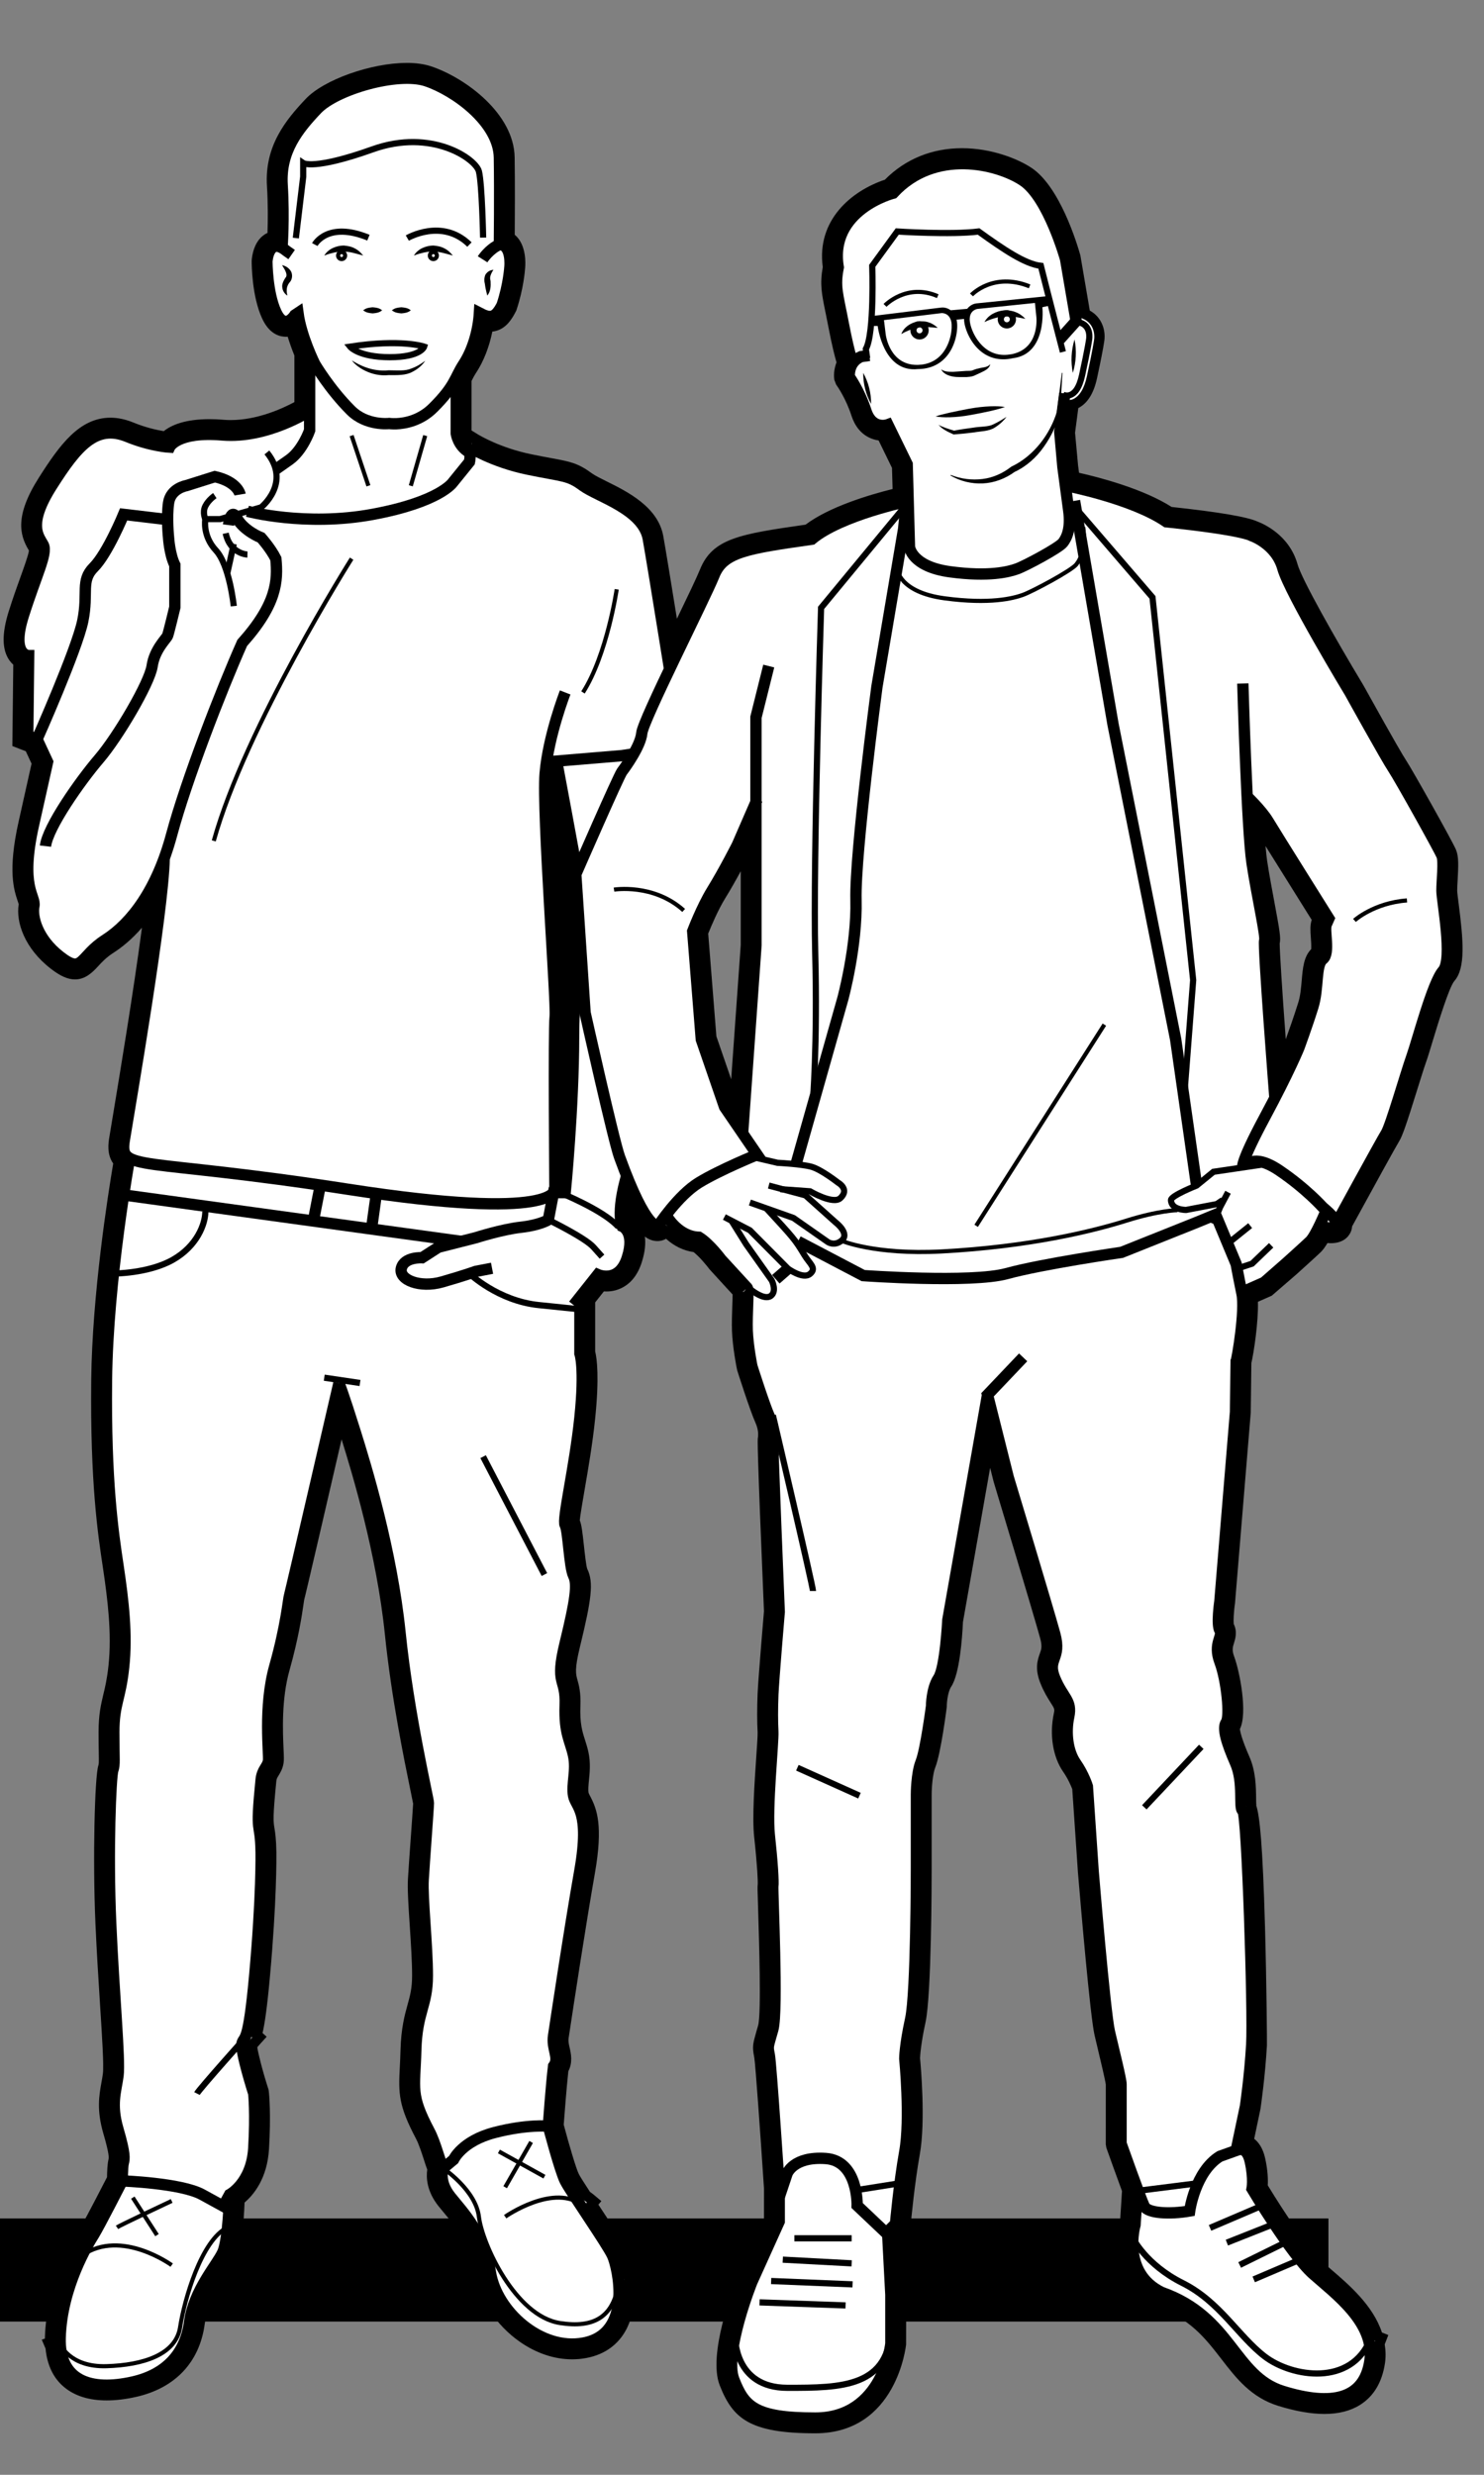 <?xml version="1.0" standalone="no"?><!DOCTYPE svg PUBLIC "-//W3C//DTD SVG 1.1//EN" "http://www.w3.org/Graphics/SVG/1.1/DTD/svg11.dtd"><svg width="100%" height="100%" viewBox="0 0 72 120" version="1.1" xmlns="http://www.w3.org/2000/svg" xmlns:xlink="http://www.w3.org/1999/xlink" xml:space="preserve" style="fill-rule:evenodd;clip-rule:evenodd;stroke-miterlimit:10;"><rect x="0" y="0" width="72" height="120" fill="#808080" stroke="none"/><rect x="-0.547" y="107.57" width="65" height="5" style="fill:#000;"/><clipPath id="tag1"><rect x="-49" y="-2660.43" width="480" height="5430"/></clipPath><g clip-path="url(#tag1)"><path d="M26.934,39.191c0.046,1.638 0.186,4.037 0.305,6.09c0.084,1.444 0.142,2.461 0.171,3.125c0.056,-0.714 0.135,-1.331 0.21,-1.905l0.068,-0.561l-0.249,-3.633l0.048,-0.111c-0.173,-0.955 -0.378,-2.063 -0.553,-3.005M61.079,40.026c0.053,0.849 0.105,1.438 0.153,1.757c0.099,0.653 0.233,1.366 0.35,1.993c0.284,1.518 0.314,1.757 0.248,1.97c-0.012,0.257 0.176,2.975 0.378,5.672c0.219,-0.467 0.331,-0.735 0.356,-0.793c0.069,-0.19 0.416,-1.142 0.666,-1.947c0.109,-0.342 0.143,-0.753 0.175,-1.114c0.053,-0.621 0.099,-1.15 0.475,-1.441c-0.004,-0.032 -0.002,-0.269 -0.032,-0.664c-0.025,-0.343 -0.044,-0.615 0.054,-0.835l0.019,-0.042l-0.221,-0.353c-0.73,-1.165 -2.329,-3.718 -2.593,-4.157c-0.009,-0.015 -0.018,-0.03 -0.028,-0.046M34.514,50.334l1.094,3.151l0.033,0.045l0.549,-7.73l-0.001,-4.567c-0.146,0.287 -0.692,1.347 -1.227,2.213c-0.362,0.588 -0.705,1.408 -0.856,1.784l0.408,5.104ZM39.554,117.739c-3.058,0 -3.803,-0.641 -4.403,-2.173c-0.557,-1.423 0.727,-4.728 0.875,-5.1l1.29,-2.855l0,-1.53c-0.151,-2.279 -0.412,-6.033 -0.471,-6.34c-0.096,-0.503 -0.071,-0.59 0.092,-1.157l0.088,-0.309c0.168,-0.589 0.057,-4.111 0.011,-5.615c-0.033,-1.007 -0.036,-1.165 -0.025,-1.252c0.02,-0.143 -0.021,-0.99 -0.171,-2.366c-0.098,-0.903 0.017,-2.591 0.102,-3.825c0.034,-0.505 0.074,-1.077 0.066,-1.224c-0.029,-0.537 -0.029,-1.125 -0.001,-1.85c0.032,-0.757 0.308,-3.998 0.311,-4.028c-0.157,-3.676 -0.336,-8.137 -0.304,-8.331c0.03,-0.163 0.051,-0.492 -0.134,-0.903c-0.268,-0.596 -0.86,-2.461 -0.865,-2.48c-0.008,-0.028 -0.218,-1.022 -0.251,-1.877c-0.012,-0.366 0.003,-0.805 0.016,-1.192c0.009,-0.237 0.02,-0.512 0.015,-0.661l-1.17,-1.275c-0.068,-0.087 -0.184,-0.236 -0.336,-0.408l-0.143,-0.157l-0.149,-0.149l-0.161,-0.142l0.076,-0.256l-0.085,0.059l-0.009,0.134c-0.546,-0.037 -1.062,-0.296 -1.492,-0.747l-0.076,0.076c-0.094,0.068 -0.203,0.123 -0.354,0.123c-0.071,0 -0.144,-0.012 -0.218,-0.038c-0.225,-0.075 -0.568,-0.298 -1.082,-1.275c-0.017,0.262 -0.004,0.436 0.01,0.539c0.271,0.23 0.673,0.795 0.292,1.98c-0.176,0.554 -0.478,0.93 -0.896,1.117c-0.179,0.081 -0.375,0.122 -0.58,0.122c-0.077,0 -0.155,-0.006 -0.233,-0.017l-0.562,0.707l0,2.53c0.067,0.194 0.221,1.04 -0.004,3.2c-0.124,1.192 -0.329,2.377 -0.493,3.331c-0.112,0.652 -0.262,1.528 -0.243,1.685c0.072,0.083 0.11,0.372 0.194,1.154c0.041,0.37 0.119,1.081 0.186,1.219c0.271,0.542 0.196,1.282 -0.369,3.601c-0.283,1.157 -0.209,1.425 -0.123,1.734c0.071,0.257 0.159,0.571 0.137,1.178c-0.036,0.904 0.093,1.307 0.229,1.732c0.062,0.192 0.121,0.38 0.167,0.601c0.099,0.458 0.058,0.88 0.021,1.252c-0.026,0.254 -0.052,0.507 -0.018,0.7c0.011,0.057 0.048,0.128 0.1,0.227c0.25,0.47 0.627,1.179 0.208,3.568c-0.453,2.58 -1.031,6.393 -1.221,7.645l-0.054,0.358c-0.032,0.203 0.008,0.382 0.05,0.57c0.062,0.273 0.145,0.639 -0.061,1.008c-0.094,0.812 -0.222,2.525 -0.237,2.733c0.182,0.637 0.588,2.089 0.764,2.44c0.077,0.155 0.364,0.598 0.587,0.937c0.068,0.043 0.128,0.083 0.185,0.132l0.193,0.16l-0.104,0.123l0.133,0.203c0.594,0.898 1.156,1.746 1.311,2.085c0.095,0.209 0.214,0.621 0.289,1.116l0.051,0.005l0.017,0.265l-0.015,0.088c0.049,0.596 0.037,1.462 -0.336,2.181c-0.355,0.686 -0.948,1.112 -1.762,1.266c-0.212,0.04 -0.427,0.061 -0.645,0.061c-0.818,0 -1.65,-0.28 -2.408,-0.811c-1.074,-0.753 -1.858,-1.928 -2.044,-3.071c-0.248,-1.532 -1.028,-2.471 -1.597,-3.157l-0.239,-0.29c-0.566,-0.706 -0.547,-1.343 -0.49,-1.65c-0.049,-0.126 -0.103,-0.283 -0.166,-0.48c-0.12,-0.373 -0.265,-0.826 -0.418,-1.111c-0.846,-1.601 -0.818,-2.138 -0.755,-3.315c0.013,-0.262 0.027,-0.536 0.036,-0.859c0.029,-1.042 0.19,-1.622 0.332,-2.134c0.123,-0.444 0.229,-0.828 0.229,-1.477c0,-0.703 -0.058,-1.59 -0.115,-2.449c-0.057,-0.853 -0.116,-1.736 -0.087,-2.225c0.024,-0.416 0.083,-1.247 0.139,-2.021c0.056,-0.777 0.114,-1.58 0.114,-1.677c-0.006,-0.027 -0.059,-0.288 -0.123,-0.6c-0.315,-1.531 -0.938,-4.561 -1.251,-7.617c-0.425,-4.125 -1.741,-8.319 -2.174,-9.697c-0.077,-0.246 -0.147,-0.466 -0.211,-0.665c-0.541,2.341 -1.974,8.529 -2.025,8.681c-0.003,0.017 -0.012,0.081 -0.025,0.176c-0.085,0.578 -0.246,1.677 -0.68,3.219c-0.407,1.442 -0.336,3.045 -0.298,3.907c0.016,0.365 0.022,0.518 0.001,0.638c-0.035,0.217 -0.132,0.375 -0.202,0.491c-0.079,0.127 -0.131,0.211 -0.149,0.391c-0.179,1.783 -0.143,2.002 -0.089,2.333c0.036,0.224 0.08,0.499 0.091,1.136c0.003,0.237 0.018,2.372 -0.313,6.023c-0.161,1.761 -0.289,2.467 -0.388,2.825l0.067,0.06l-0.11,0.238l-0.175,0.196c-0.031,0.183 0.204,1.157 0.539,2.205c0.035,0.196 0.121,1.198 0.022,2.832c-0.087,1.435 -0.789,2.175 -1.181,2.479c-0.031,0.842 -0.119,2.204 -0.373,2.75c-0.089,0.196 -0.247,0.438 -0.431,0.716c-0.423,0.643 -1.001,1.522 -1.132,2.511c-0.235,1.766 -1.319,2.915 -3.134,3.325c-0.491,0.11 -0.952,0.166 -1.373,0.166c-0.792,0 -1.431,-0.195 -1.899,-0.581c-0.487,-0.401 -0.766,-1.002 -0.827,-1.785l-0.107,-0.25l0.088,-0.005c-0.004,-0.065 -0.005,-0.123 -0.003,-0.183c0.07,-2.386 1.219,-4.464 1.71,-5.248c0.095,-0.152 0.397,-0.701 1.292,-2.441c0.01,-0.161 0.017,-0.655 0.076,-0.889c0.029,-0.116 0.069,-0.276 -0.252,-1.376c-0.319,-1.088 -0.195,-1.77 -0.086,-2.374c0.026,-0.14 0.051,-0.282 0.07,-0.429c0.055,-0.414 -0.033,-1.789 -0.135,-3.381c-0.078,-1.232 -0.163,-2.559 -0.224,-3.936c-0.143,-3.214 -0.023,-7.128 0.127,-7.577c0.041,-0.124 0.043,-0.195 0.034,-0.7c-0.004,-0.238 -0.009,-0.555 -0.009,-0.996c0,-0.829 0.108,-1.28 0.221,-1.756c0.089,-0.369 0.187,-0.778 0.259,-1.447c0.172,-1.6 -0.048,-3.304 -0.267,-4.777c-0.249,-1.64 -0.622,-4.112 -0.569,-9.086c0.044,-4.268 0.863,-9.305 1.081,-10.578c-0.014,-0.015 -0.028,-0.032 -0.041,-0.049c-0.285,-0.375 -0.208,-0.852 -0.167,-1.109l0.162,-0.979c0.369,-2.219 1.153,-6.936 1.54,-10.113c-0.669,0.979 -1.36,1.555 -1.873,1.884c-0.386,0.248 -0.619,0.501 -0.806,0.705c-0.268,0.291 -0.541,0.553 -0.933,0.553c-0.289,0 -0.603,-0.144 -1.019,-0.465c-1.217,-0.941 -1.608,-2.181 -1.457,-2.934c0.001,-0.026 -0.039,-0.144 -0.063,-0.214c-0.178,-0.527 -0.475,-1.408 0.044,-3.728l0.649,-2.899l-0.357,-0.771l-0.586,-0.226l0.045,-3.892c-0.085,-0.06 -0.159,-0.134 -0.224,-0.222c-0.327,-0.444 -0.328,-1.16 -0.004,-2.187c0.205,-0.652 0.404,-1.205 0.572,-1.671c0.189,-0.523 0.447,-1.239 0.418,-1.403c-0.01,-0.015 -0.029,-0.046 -0.049,-0.079c-0.273,-0.461 -0.764,-1.287 0.491,-3.258c0.968,-1.526 1.882,-2.789 3.262,-2.789c0.321,0 0.661,0.073 1.009,0.214c0.712,0.292 1.333,0.408 1.652,0.452c0.283,-0.257 0.892,-0.595 2.14,-0.595c0.201,0 0.42,0.009 0.658,0.028c0.126,0.011 0.251,0.016 0.375,0.016c1.448,0 2.805,-0.672 3.337,-0.972l0,-2.505c-0.161,-0.351 -0.297,-0.736 -0.397,-1.105c-0.074,0.026 -0.158,0.044 -0.25,0.044c-0.434,-0.025 -0.729,-0.278 -0.947,-0.753c-0.474,-1.031 -0.479,-2.587 -0.479,-2.653c0.009,-0.162 0.078,-0.916 0.633,-1.158c0.041,-0.017 0.084,-0.031 0.129,-0.041c0.023,-0.563 0.042,-1.483 -0.02,-2.472c-0.115,-1.839 0.835,-3.005 1.817,-4.041c0.825,-0.87 3.073,-1.661 4.717,-1.661c0.426,0 0.797,0.052 1.103,0.155c1.548,0.516 3.852,2.203 3.882,4.181c0.021,1.341 0.008,3.134 0.003,3.876c0.068,0.043 0.128,0.092 0.18,0.15c0.373,0.412 0.343,1.107 0.325,1.31c-0.01,0.155 -0.079,0.997 -0.405,1.975c-0.184,0.369 -0.41,0.727 -0.788,0.847c-0.086,0.028 -0.177,0.042 -0.27,0.042c-0.029,0 -0.058,-0.001 -0.087,-0.004c-0.129,0.775 -0.405,1.523 -0.774,2.086c-0.119,0.18 -0.198,0.338 -0.277,0.497l0,2.572c0.014,0.051 0.048,0.15 0.114,0.255c0.005,0.001 0.009,0.003 0.014,0.004l0.068,-0.107l0.207,0.121c0.121,0.075 1.161,0.698 2.702,1.013c0.407,0.084 0.728,0.143 0.991,0.191c0.885,0.164 1.215,0.225 1.853,0.695c0.157,0.115 0.445,0.259 0.751,0.41c1.002,0.496 2.376,1.176 2.607,2.468c0.128,0.713 0.475,2.842 0.789,4.791l0.21,-0.438c0.564,-1.171 1.098,-2.276 1.259,-2.678c0.556,-1.389 1.858,-1.585 4.991,-2.034c1.188,-0.924 3.323,-1.519 4.379,-1.771l-0.036,-1.28l-0.737,-1.509c-0.18,-0.005 -0.351,-0.046 -0.508,-0.123c-0.345,-0.167 -0.593,-0.482 -0.739,-0.933c-0.267,-0.827 -0.685,-1.436 -0.732,-1.504l-0.073,-0.166c-0.036,-0.233 -0.012,-0.521 0.113,-0.81c-0.09,-0.289 -0.228,-0.815 -0.408,-1.751l-0.141,-0.708c-0.198,-0.967 -0.28,-1.368 -0.122,-2.212c-0.433,-2.705 2.199,-3.753 2.888,-3.978c0.95,-0.979 2.196,-1.497 3.606,-1.497c1.376,0 2.603,0.491 3.236,0.912c1.331,0.886 2.17,3.758 2.261,4.083l0.479,2.798c0.567,0.244 0.77,0.837 0.67,1.337c0.005,0.002 -0.077,0.517 -0.341,1.728c-0.145,0.672 -0.418,1.106 -0.811,1.287c-0.028,0.013 -0.055,0.023 -0.081,0.031l-0.182,1.393l0.154,1.599l0.07,0.527c0.908,0.197 3.204,0.76 4.632,1.694c2.903,0.307 3.875,0.553 4.178,0.706c0.208,0.074 1.401,0.57 1.773,1.892c0.239,0.859 2.129,4.118 3.208,5.908l0.068,0.122c1.11,1.999 1.825,3.254 2.011,3.533c0.341,0.511 2.282,3.984 2.416,4.321c0.108,0.271 0.094,0.685 0.058,1.333c-0.012,0.219 -0.023,0.402 -0.023,0.548c0,0.106 0.035,0.371 0.075,0.68c0.206,1.609 0.337,2.986 -0.148,3.531c-0.295,0.331 -0.839,2.129 -1.1,2.992c-0.135,0.447 -0.244,0.807 -0.321,1.022c-0.1,0.28 -0.258,0.786 -0.429,1.336c-0.48,1.54 -0.705,2.223 -0.861,2.467c-0.154,0.245 -1.484,2.668 -2.311,4.181c0,0.095 -0.019,0.179 -0.056,0.256c-0.085,0.173 -0.282,0.378 -0.737,0.378c-0.09,0 -0.189,-0.009 -0.291,-0.024c-0.133,0.243 -0.249,0.411 -0.35,0.513c-0.161,0.16 -0.995,0.913 -1.153,1.056l-1.172,1.012l-0.821,0.373c0.065,0.965 -0.207,2.706 -0.317,3.131l-0.023,2.368l-0.76,9.228c-0.088,0.595 -0.082,1.059 -0.056,1.145c0.167,0.273 0.075,0.566 0.014,0.759c-0.066,0.211 -0.135,0.428 0.012,0.819c0.307,0.815 0.628,2.852 0.247,3.388l0.001,-0.001c0.01,0 -0.023,0.298 0.501,1.495c0.286,0.652 0.294,1.359 0.3,1.876c0.002,0.131 0.006,0.349 0.018,0.403l-0.048,0.017c0.559,1.633 0.562,11.479 0.556,11.581c-0.088,1.505 -0.285,2.877 -0.307,3.029l-0.341,1.625c0.279,0.146 0.469,0.442 0.567,0.88c0.137,0.618 0.136,1.07 0.116,1.323c0.394,0.648 1.904,3.086 2.77,3.862c0.123,0.111 0.259,0.226 0.403,0.349c0.864,0.741 2.037,1.747 2.417,3.049l0.113,0.045l-0.011,0.262l-0.023,0.043c0.06,0.338 0.068,0.633 0.024,0.92c-0.128,0.847 -0.497,1.467 -1.096,1.842c-0.422,0.266 -0.959,0.4 -1.595,0.4c-0.618,0 -1.344,-0.128 -2.161,-0.379c-1.247,-0.385 -1.919,-1.254 -2.631,-2.175c-0.775,-1.002 -1.576,-2.036 -3.26,-2.626c-2.331,-1.127 -1.639,-3.756 -1.608,-3.867l0.093,-1.547c-0.302,-0.816 -0.674,-1.861 -0.755,-2.086l-0.035,-0.183l0,-2.877c-0.007,-0.148 -0.261,-1.215 -0.398,-1.788l-0.151,-0.638c-0.209,-0.891 -0.664,-6.215 -0.799,-7.826l-0.281,-4.112l-0.004,-0.011c-0.051,-0.13 -0.205,-0.524 -0.477,-0.913c-0.456,-0.653 -0.619,-1.69 -0.415,-2.641c0.066,-0.307 0.011,-0.393 -0.193,-0.713c-0.126,-0.199 -0.299,-0.47 -0.458,-0.861c-0.268,-0.643 -0.139,-1.009 -0.035,-1.302c0.082,-0.231 0.146,-0.415 0.015,-0.897c-0.134,-0.493 -0.622,-2.164 -2.178,-7.325l-0.075,-0.251l-0.454,-1.804l-1.527,8.659c-0.015,0.37 -0.126,2.405 -0.527,3.006c-0.206,0.311 -0.255,0.888 -0.256,1.084c-0.003,0.049 -0.283,2.243 -0.544,2.89c-0.155,0.387 -0.189,1.14 -0.19,1.397l0,3.553c0,0.623 -0.008,6.129 -0.292,7.437c-0.264,1.208 -0.272,1.81 -0.272,1.816c0.001,0 0.288,2.955 -0.008,4.598c-0.252,1.416 -0.414,3.119 -0.444,3.446l-0.008,0.091l-0.073,0.159l-0.293,0.293l0.149,2.839l0.002,2.392c-0.004,0.061 -0.424,4.101 -4.16,4.101" style="fill:#fff;fill-rule:nonzero;"/><path d="M34.36,45.269c0.157,-0.39 0.479,-1.146 0.814,-1.693c0.266,-0.429 0.539,-0.915 0.765,-1.33l0,3.572l-0.464,6.514l-0.718,-2.082l-0.397,-4.981ZM62.088,45.745c0.059,-0.264 0.002,-0.613 -0.26,-2.015c-0.104,-0.555 -0.247,-1.314 -0.349,-1.984c-0.025,-0.165 -0.051,-0.407 -0.078,-0.722c0.601,0.966 1.55,2.48 2.087,3.338l0.153,0.244c-0.087,0.256 -0.066,0.543 -0.042,0.87c0.008,0.106 0.029,0.397 0.017,0.547c-0.361,0.363 -0.409,0.923 -0.46,1.512c-0.03,0.356 -0.065,0.752 -0.164,1.066c-0.201,0.647 -0.468,1.4 -0.61,1.791c-0.181,-2.472 -0.297,-4.289 -0.294,-4.647M19.735,3.051c-1.73,0 -4.019,0.813 -4.897,1.739c-0.976,1.029 -2.007,2.29 -1.886,4.229c0.055,0.883 0.046,1.712 0.026,2.275c-0.677,0.307 -0.758,1.18 -0.767,1.353c-0.001,0.198 0.013,1.724 0.502,2.785c0.321,0.704 0.77,0.875 1.089,0.894c0.012,0.002 0.048,0.004 0.083,0.004c0.025,0 0.05,-0.001 0.074,-0.003c0.088,0.29 0.196,0.594 0.324,0.912l0,2.259c-0.582,0.312 -1.8,0.87 -3.088,0.87c-0.117,0 -0.234,-0.005 -0.353,-0.015c-0.246,-0.021 -0.472,-0.029 -0.679,-0.029c-1.178,0 -1.843,0.283 -2.217,0.581c-0.327,-0.052 -0.868,-0.168 -1.479,-0.419c-0.38,-0.155 -0.752,-0.233 -1.106,-0.233c-1.505,0 -2.463,1.315 -3.473,2.904c-1.175,1.847 -0.937,2.776 -0.504,3.504c0.008,0.013 0.015,0.024 0.021,0.035c-0.029,0.223 -0.242,0.812 -0.4,1.251c-0.163,0.452 -0.366,1.013 -0.576,1.68c-0.35,1.109 -0.336,1.898 0.042,2.412c0.052,0.071 0.11,0.135 0.173,0.192l-0.041,3.597l-0.004,0.346l0.324,0.126l0.329,0.127l0.279,0.602l-0.629,2.816c-0.535,2.389 -0.224,3.311 -0.039,3.861c0.02,0.059 0.037,0.102 0.046,0.138c-0.146,0.853 0.275,2.137 1.558,3.129c0.463,0.359 0.825,0.518 1.172,0.518c0.494,0 0.836,-0.327 1.117,-0.634c0.187,-0.203 0.399,-0.434 0.758,-0.664c0.387,-0.248 0.872,-0.632 1.373,-1.21c-0.41,3.102 -1.085,7.159 -1.409,9.111l-0.013,0.077l-0.162,0.978c-0.043,0.268 -0.131,0.814 0.19,1.268c-0.244,1.437 -1.023,6.335 -1.067,10.508c-0.053,4.993 0.323,7.477 0.572,9.12c0.217,1.462 0.435,3.148 0.266,4.717c-0.07,0.653 -0.166,1.055 -0.252,1.408c-0.118,0.5 -0.229,0.964 -0.229,1.823c0,0.443 0.005,0.76 0.009,1c0.008,0.494 0.005,0.538 -0.021,0.617c-0.176,0.523 -0.277,4.578 -0.14,7.668c0.061,1.379 0.145,2.696 0.219,3.858l0.005,0.082c0.097,1.513 0.189,2.942 0.137,3.331c-0.018,0.145 -0.044,0.282 -0.069,0.419c-0.113,0.63 -0.243,1.344 0.093,2.489c0.302,1.034 0.264,1.182 0.249,1.246c-0.054,0.214 -0.069,0.596 -0.072,0.866c-0.925,1.798 -1.19,2.27 -1.266,2.391c-0.501,0.8 -1.675,2.925 -1.748,5.372c0,0.022 0,0.042 0,0.064l-0.153,0.051l0.184,0.434c0.08,0.814 0.386,1.444 0.911,1.875c0.513,0.423 1.205,0.638 2.056,0.638c0.439,0 0.92,-0.058 1.429,-0.172c1.898,-0.429 3.08,-1.684 3.327,-3.536c0.123,-0.934 0.683,-1.784 1.092,-2.405c0.178,-0.27 0.346,-0.524 0.451,-0.752c0.25,-0.537 0.35,-1.737 0.39,-2.731c0.435,-0.369 1.098,-1.159 1.185,-2.586c0.101,-1.657 0.011,-2.686 -0.016,-2.852l-0.006,-0.036l-0.011,-0.035c-0.297,-0.927 -0.493,-1.727 -0.535,-2.019l0.118,-0.138l0.337,-0.372l-0.2,-0.179c0.097,-0.413 0.216,-1.162 0.357,-2.717c0.333,-3.664 0.318,-5.811 0.315,-6.043c-0.011,-0.662 -0.057,-0.948 -0.094,-1.176c-0.052,-0.314 -0.085,-0.521 0.09,-2.271c0.013,-0.124 0.04,-0.167 0.107,-0.275c0.083,-0.137 0.2,-0.327 0.243,-0.595c0.025,-0.145 0.018,-0.326 0.002,-0.686c-0.038,-0.848 -0.108,-2.425 0.288,-3.827c0.439,-1.558 0.602,-2.669 0.68,-3.203c0.019,-0.13 0.027,-0.188 0.033,-0.219c0.041,-0.118 1.158,-4.937 1.814,-7.776c0.488,1.56 1.697,5.535 2.099,9.44c0.314,3.069 0.939,6.106 1.239,7.566l0.016,0.076c0.053,0.262 0.1,0.488 0.117,0.582c-0.011,0.222 -0.086,1.269 -0.112,1.626c-0.056,0.776 -0.116,1.609 -0.139,2.026c-0.028,0.467 0.018,1.229 0.087,2.256c0.056,0.854 0.114,1.737 0.114,2.432c0,0.615 -0.097,0.966 -0.22,1.41c-0.139,0.5 -0.311,1.122 -0.342,2.194c-0.008,0.321 -0.022,0.593 -0.034,0.834c-0.068,1.287 -0.062,1.865 0.783,3.463c0.142,0.267 0.284,0.708 0.398,1.061c0.056,0.178 0.105,0.322 0.15,0.44c-0.054,0.371 -0.036,1.048 0.55,1.779c0.078,0.096 0.158,0.193 0.243,0.295c0.582,0.7 1.306,1.572 1.543,3.037c0.196,1.207 1.02,2.446 2.148,3.235c0.799,0.561 1.681,0.857 2.55,0.857c0.235,0 0.468,-0.023 0.694,-0.066c0.879,-0.166 1.549,-0.649 1.936,-1.397c0.386,-0.744 0.413,-1.626 0.362,-2.256c0.008,-0.047 0.013,-0.079 0.017,-0.115l0.048,-0.499l-0.151,-0.015c-0.082,-0.455 -0.193,-0.804 -0.277,-0.987c-0.152,-0.333 -0.625,-1.056 -1.33,-2.121l-0.03,-0.045l0.145,-0.172l-0.385,-0.322c-0.054,-0.045 -0.109,-0.084 -0.165,-0.121c-0.309,-0.471 -0.491,-0.763 -0.543,-0.867c-0.134,-0.267 -0.472,-1.416 -0.733,-2.394c0.028,-0.365 0.139,-1.836 0.224,-2.592c0.222,-0.435 0.128,-0.852 0.064,-1.137c-0.041,-0.18 -0.073,-0.322 -0.049,-0.477l0.05,-0.331c0.195,-1.281 0.773,-5.092 1.225,-7.668c0.4,-2.283 0.104,-3.094 -0.233,-3.728c-0.031,-0.06 -0.07,-0.135 -0.075,-0.158c-0.028,-0.155 -0.004,-0.391 0.019,-0.618c0.038,-0.382 0.083,-0.844 -0.024,-1.342c-0.049,-0.236 -0.115,-0.44 -0.173,-0.621c-0.129,-0.405 -0.251,-0.787 -0.218,-1.646c0.024,-0.647 -0.07,-0.983 -0.145,-1.252c-0.08,-0.29 -0.143,-0.518 0.125,-1.612c0.549,-2.257 0.677,-3.118 0.35,-3.772c-0.052,-0.137 -0.124,-0.792 -0.158,-1.108c-0.077,-0.709 -0.118,-1.032 -0.203,-1.243c0.013,-0.196 0.151,-0.999 0.244,-1.54c0.167,-0.97 0.373,-2.16 0.498,-3.36c0.212,-2.033 0.089,-2.944 0.005,-3.29l0,-2.378l0.422,-0.532c0.041,0.003 0.082,0.003 0.123,0.003c0.241,0 0.471,-0.048 0.685,-0.145c0.482,-0.216 0.83,-0.643 1.029,-1.267c0.164,-0.511 0.195,-0.922 0.151,-1.251c0.104,0.079 0.208,0.134 0.313,0.169c0.097,0.033 0.197,0.05 0.296,0.05c0.185,0 0.326,-0.056 0.419,-0.111c0.397,0.357 0.852,0.577 1.333,0.643l0.023,0.017c0.039,0.032 0.072,0.062 0.106,0.093l0.001,0.002l0.049,0.044c0.032,0.028 0.061,0.059 0.091,0.09l0.006,0.005l0.04,0.041c0.042,0.043 0.082,0.087 0.12,0.131c0.165,0.185 0.276,0.329 0.315,0.379l0.012,0.017l0.03,0.035l0.905,0.989l0.007,0.008l0.028,0.028l0.164,0.179c-0.001,0.174 -0.011,0.445 -0.015,0.554c-0.012,0.345 -0.029,0.818 -0.016,1.208c0.031,0.801 0.218,1.763 0.251,1.907c0.017,0.058 0.613,1.935 0.887,2.546c0.157,0.348 0.141,0.62 0.117,0.751c-0.013,0.079 -0.045,0.267 0.297,8.39c-0.029,0.345 -0.278,3.288 -0.309,4.006c-0.028,0.736 -0.028,1.33 0.001,1.875c0.007,0.132 -0.034,0.721 -0.066,1.195c-0.085,1.242 -0.202,2.943 -0.101,3.868c0.157,1.44 0.184,2.185 0.172,2.304c-0.014,0.111 -0.012,0.24 0.021,1.253c0.044,1.406 0.157,5.029 0,5.581l-0.087,0.304c-0.172,0.603 -0.202,0.731 -0.108,1.218l0.009,0.054c0.056,0.313 0.308,3.89 0.469,6.331l-0.001,1.443l-1.263,2.796c-0.257,0.644 -1.465,3.822 -0.885,5.305c0.631,1.612 1.451,2.331 4.635,2.331c3.962,0 4.406,-4.269 4.409,-4.312l0.002,-0.933l-0.001,-1.486l-0.145,-2.753l0.215,-0.215l0.128,-0.127l0.016,-0.181l0.008,-0.087c0.03,-0.334 0.191,-2.027 0.442,-3.434c0.288,-1.601 0.045,-4.315 0.012,-4.661c0.004,-0.107 0.035,-0.687 0.266,-1.743c0.289,-1.333 0.298,-6.864 0.298,-7.49l0,-3.553c0,-0.339 0.048,-0.994 0.172,-1.306c0.277,-0.683 0.556,-2.904 0.559,-2.925l0.003,-0.029l0,-0.028c0.002,-0.242 0.062,-0.716 0.215,-0.944c0.408,-0.615 0.534,-2.37 0.569,-3.133l1.319,-7.475l0.165,0.659l0.081,0.272c1.556,5.158 2.042,6.827 2.177,7.319c0.11,0.407 0.065,0.535 -0.01,0.748c-0.112,0.316 -0.264,0.748 0.04,1.482c0.167,0.409 0.346,0.691 0.477,0.897c0.197,0.309 0.204,0.321 0.161,0.53c-0.222,1.029 -0.048,2.115 0.454,2.834c0.239,0.343 0.383,0.694 0.439,0.836l0.275,4.039c0.139,1.654 0.596,6.993 0.808,7.9l0.149,0.628c0.134,0.562 0.379,1.587 0.395,1.764l-0.001,2.855l0,0.042l0.007,0.042l0.014,0.08l0.007,0.043l0.015,0.041c0.085,0.239 0.445,1.248 0.744,2.058l-0.095,1.494c-0.284,1.1 -0.23,3.148 1.727,4.096l0.025,0.013l0.027,0.009c1.615,0.566 2.358,1.525 3.145,2.541c0.705,0.913 1.433,1.855 2.756,2.264c0.84,0.259 1.592,0.39 2.234,0.39c0.684,0 1.266,-0.147 1.729,-0.438c0.663,-0.416 1.07,-1.094 1.21,-2.016c0.044,-0.293 0.041,-0.589 -0.011,-0.922l0.175,-0.45l-0.311,-0.125c-0.433,-1.313 -1.595,-2.31 -2.457,-3.05c-0.144,-0.122 -0.278,-0.237 -0.4,-0.345c-0.656,-0.588 -1.834,-2.349 -2.682,-3.739c0.016,-0.28 0.004,-0.729 -0.127,-1.316c-0.109,-0.491 -0.32,-0.776 -0.531,-0.94l0.303,-1.44c0.028,-0.186 0.227,-1.567 0.315,-3.084c0.006,-0.084 -0.014,-2.911 -0.094,-5.767c-0.113,-3.98 -0.253,-5.358 -0.429,-5.888l0.011,-0.002c-0.012,-0.075 -0.011,-0.222 -0.013,-0.348c-0.006,-0.521 -0.015,-1.288 -0.321,-1.987c-0.389,-0.887 -0.454,-1.245 -0.465,-1.354c0.385,-0.779 -0.012,-2.804 -0.279,-3.515c-0.116,-0.31 -0.068,-0.462 -0.008,-0.655c0.062,-0.197 0.173,-0.552 -0.013,-0.922c-0.015,-0.135 -0.007,-0.536 0.062,-1.005l0.764,-9.244l0.03,-2.404c0.117,-0.5 0.346,-1.991 0.318,-2.971l0.603,-0.266l0.068,-0.03l0.056,-0.048l1.143,-0.988c0.486,-0.438 1.056,-0.955 1.193,-1.091c0.098,-0.099 0.199,-0.237 0.311,-0.425c0.052,0.004 0.104,0.007 0.156,0.007c0.584,0 0.845,-0.282 0.961,-0.517c0.045,-0.094 0.071,-0.192 0.079,-0.299c1.029,-1.883 2.146,-3.91 2.276,-4.116c0.168,-0.264 0.378,-0.892 0.887,-2.526c0.171,-0.546 0.327,-1.049 0.427,-1.328c0.077,-0.215 0.188,-0.58 0.317,-1.009c0.223,-0.736 0.796,-2.631 1.055,-2.92c0.555,-0.626 0.43,-1.999 0.209,-3.73c-0.026,-0.197 -0.073,-0.562 -0.073,-0.648c0,-0.143 0.01,-0.32 0.021,-0.506c0.039,-0.709 0.056,-1.143 -0.075,-1.469c-0.153,-0.385 -2.144,-3.924 -2.438,-4.366c-0.107,-0.159 -0.508,-0.827 -2.002,-3.517l-0.063,-0.112c-1.4,-2.323 -2.989,-5.137 -3.19,-5.861c-0.394,-1.4 -1.625,-1.947 -1.931,-2.063c-0.49,-0.229 -1.894,-0.468 -4.176,-0.712c-1.381,-0.881 -3.491,-1.431 -4.493,-1.657l-0.048,-0.364l-0.145,-1.578l0.157,-1.196c0.444,-0.227 0.749,-0.711 0.907,-1.441c0.19,-0.874 0.307,-1.491 0.341,-1.731c0.113,-0.566 -0.097,-1.231 -0.69,-1.555l-0.452,-2.646l-0.004,-0.026l-0.007,-0.025c-0.154,-0.544 -0.987,-3.307 -2.364,-4.223c-0.662,-0.44 -1.943,-0.954 -3.374,-0.954c-1.459,0 -2.75,0.528 -3.742,1.528c-1.618,0.542 -3.32,1.952 -3.013,4.234c-0.146,0.838 -0.055,1.284 0.138,2.226l0.037,0.185l0.103,0.519c0.166,0.86 0.297,1.381 0.389,1.692c-0.1,0.264 -0.142,0.549 -0.112,0.792l0.008,0.062l0.023,0.06l0.043,0.112l0.02,0.05l0.03,0.045c0.053,0.074 0.45,0.655 0.707,1.448c0.167,0.519 0.459,0.882 0.868,1.08c0.143,0.07 0.295,0.116 0.455,0.137l0.65,1.332l0.029,1.024c-1.108,0.276 -3.06,0.853 -4.223,1.728c-3.187,0.457 -4.517,0.666 -5.124,2.18c-0.145,0.362 -0.606,1.323 -1.117,2.382c-0.286,-1.773 -0.551,-3.394 -0.662,-4.009c-0.253,-1.416 -1.752,-2.159 -2.743,-2.649c-0.295,-0.146 -0.574,-0.284 -0.713,-0.387c-0.684,-0.503 -1.056,-0.572 -1.953,-0.738c-0.265,-0.049 -0.584,-0.107 -0.989,-0.191c-1.499,-0.307 -2.504,-0.908 -2.613,-0.976l-0.292,-0.18l0,-2.399c0.069,-0.138 0.139,-0.27 0.235,-0.417c0.355,-0.542 0.627,-1.242 0.774,-1.976c0.077,-0.009 0.153,-0.025 0.227,-0.049c0.463,-0.146 0.725,-0.555 0.918,-0.937l0.017,-0.033l0.012,-0.035c0.336,-1.007 0.407,-1.877 0.418,-2.041c0.02,-0.22 0.051,-1.004 -0.39,-1.491c-0.036,-0.039 -0.074,-0.076 -0.114,-0.109c0.006,-0.816 0.015,-2.475 -0.005,-3.753c-0.031,-2.122 -2.388,-3.859 -4.052,-4.415c-0.331,-0.11 -0.729,-0.167 -1.183,-0.167M35.839,54.25l0.6,-8.432l-0.001,-5.775l-0.441,1.016c-0.012,0.025 -0.65,1.286 -1.248,2.255c-0.421,0.684 -0.807,1.65 -0.897,1.878l0.412,5.161l1.108,3.213l0.467,0.684M62.029,52.362c0.537,-1.081 0.767,-1.646 0.77,-1.654c0.001,-0.003 0.394,-1.069 0.669,-1.956c0.118,-0.37 0.154,-0.796 0.186,-1.172c0.05,-0.579 0.089,-1.036 0.379,-1.259c0.123,-0.096 0.085,-0.607 0.064,-0.881c-0.022,-0.309 -0.04,-0.551 0.034,-0.715l0.072,-0.164c-0.42,-0.671 -2.572,-4.103 -2.882,-4.618c-0.134,-0.224 -0.342,-0.473 -0.538,-0.69c0.061,1.123 0.13,2.094 0.202,2.568c0.1,0.655 0.233,1.372 0.352,2.001c0.256,1.375 0.303,1.69 0.253,1.849c-0.025,0.38 0.227,3.926 0.439,6.691M27.164,57.587l0.039,0c0.083,-0.895 0.386,-4.394 0.386,-7.322c0,-1.58 0.149,-2.731 0.28,-3.746c0.024,-0.192 0.046,-0.369 0.067,-0.55l-0.244,-3.618l0.023,-0.054c0.009,-0.02 0.022,-0.049 0.032,-0.071c-0.342,-1.883 -0.813,-4.397 -0.938,-5.064l-0.076,0.005c-0.015,0.121 -0.034,0.242 -0.044,0.36c-0.09,1.083 0.129,4.826 0.304,7.833c0.137,2.348 0.213,3.69 0.18,3.964c-0.057,0.508 -0.032,5.581 -0.009,8.263M19.735,3.551c0.383,0 0.733,0.044 1.024,0.142c1.481,0.494 3.684,2.092 3.711,3.948c0.023,1.444 0.007,3.413 0.002,4.025c0.092,0.037 0.177,0.088 0.246,0.165c0.324,0.356 0.269,1.042 0.262,1.12c-0.002,0.028 -0.055,0.903 -0.393,1.918c-0.157,0.307 -0.34,0.597 -0.626,0.687c-0.065,0.022 -0.13,0.03 -0.195,0.03c-0.096,0 -0.194,-0.02 -0.297,-0.055c-0.099,0.827 -0.379,1.648 -0.773,2.251c-0.127,0.192 -0.211,0.36 -0.296,0.529c-0.007,0.014 -0.016,0.029 -0.022,0.043l0,2.666c0.001,0 0.045,0.227 0.214,0.444c0.11,0.02 0.196,0.056 0.252,0.108l0.061,-0.095c0.012,0.007 1.11,0.7 2.777,1.042c0.409,0.084 0.732,0.144 0.996,0.192c0.867,0.161 1.159,0.214 1.75,0.65c0.174,0.128 0.459,0.269 0.788,0.432c0.956,0.473 2.264,1.122 2.473,2.288c0.146,0.811 0.572,3.451 0.914,5.573c0.158,-0.329 0.323,-0.672 0.498,-1.034c0.593,-1.23 1.154,-2.39 1.323,-2.814c0.504,-1.258 1.696,-1.435 4.862,-1.889c1.245,-1.003 3.727,-1.628 4.532,-1.812l-0.043,-1.538l-0.831,-1.703c-0.036,0.004 -0.074,0.006 -0.115,0.006c-0.129,0 -0.281,-0.023 -0.438,-0.099c-0.281,-0.137 -0.486,-0.4 -0.61,-0.785c-0.294,-0.908 -0.763,-1.566 -0.767,-1.571l-0.044,-0.113c-0.02,-0.169 0.015,-0.442 0.15,-0.702c-0.077,-0.227 -0.225,-0.741 -0.432,-1.815c-0.053,-0.273 -0.1,-0.505 -0.141,-0.71c-0.196,-0.955 -0.27,-1.324 -0.122,-2.118c-0.418,-2.697 2.301,-3.657 2.779,-3.804c1.037,-1.096 2.3,-1.466 3.47,-1.466c1.289,0 2.464,0.449 3.097,0.87c1.288,0.858 2.124,3.817 2.159,3.942l0.498,2.916c0.598,0.173 0.719,0.741 0.647,1.103c0,0.003 -0.059,0.432 -0.34,1.724c-0.128,0.592 -0.354,0.966 -0.672,1.113c-0.072,0.033 -0.135,0.036 -0.2,0.044l-0.206,1.575l0.152,1.653c0,0 0.04,0.306 0.095,0.713c0.582,0.12 3.251,0.71 4.769,1.728c3.137,0.33 3.946,0.583 4.153,0.687c0.166,0.061 1.302,0.515 1.645,1.737c0.318,1.14 3.209,5.927 3.239,5.976c0.022,0.039 1.752,3.164 2.082,3.657c0.32,0.482 2.263,3.956 2.39,4.276c0.09,0.223 0.074,0.631 0.041,1.226c-0.011,0.206 -0.023,0.405 -0.023,0.562c0,0.11 0.035,0.389 0.077,0.712c0.19,1.49 0.327,2.867 -0.087,3.333c-0.334,0.375 -0.851,2.087 -1.16,3.109c-0.126,0.419 -0.233,0.774 -0.31,0.986c-0.1,0.283 -0.259,0.793 -0.432,1.346c-0.406,1.302 -0.683,2.172 -0.833,2.408c-0.162,0.258 -1.524,2.738 -2.353,4.256c0.007,0.072 0.003,0.141 -0.028,0.205c-0.086,0.175 -0.274,0.238 -0.512,0.238c-0.13,0 -0.276,-0.022 -0.428,-0.05c-0.132,0.257 -0.273,0.494 -0.391,0.613c-0.171,0.17 -1.126,1.03 -1.167,1.068l-1.144,0.987l-0.924,0.409c0.118,0.874 -0.181,2.793 -0.293,3.222l-0.03,2.426l-0.76,9.211c-0.084,0.568 -0.098,1.153 -0.033,1.269c0.121,0.202 0.058,0.404 0.002,0.582c-0.071,0.227 -0.16,0.509 0.017,0.98c0.312,0.833 0.572,2.743 0.277,3.157c-0.053,0.074 -0.112,0.393 0.477,1.738c0.264,0.604 0.273,1.282 0.279,1.778c0.003,0.186 0.006,0.418 0.03,0.478c-0.004,-0.011 -0.023,-0.038 -0.061,-0.06c0.481,0.27 0.564,11.456 0.557,11.566c-0.091,1.572 -0.303,2.997 -0.305,3.01l-0.385,1.83c0.043,0.006 0.084,0.009 0.129,0.028c0.236,0.099 0.399,0.347 0.485,0.734c0.151,0.674 0.126,1.136 0.104,1.328c0.287,0.475 1.918,3.146 2.86,3.991c0.125,0.111 0.262,0.228 0.407,0.352c0.904,0.775 2.057,1.78 2.37,3.044l0.079,0.031c-0.014,0.036 -0.037,0.063 -0.051,0.097c0.058,0.294 0.087,0.598 0.038,0.92c-0.117,0.77 -0.447,1.332 -0.982,1.667c-0.383,0.241 -0.873,0.362 -1.463,0.362c-0.594,0 -1.292,-0.123 -2.086,-0.368c-1.17,-0.361 -1.82,-1.2 -2.507,-2.09c-0.797,-1.029 -1.62,-2.094 -3.376,-2.709c-2.159,-1.046 -1.456,-3.54 -1.449,-3.565l0.105,-1.65c-0.314,-0.845 -0.714,-1.967 -0.779,-2.151l-0.014,-0.08l0,-2.877c-0.001,-0.155 -0.236,-1.139 -0.408,-1.857l-0.149,-0.626c-0.225,-0.966 -0.771,-7.541 -0.795,-7.821l-0.281,-4.119c-0.007,0 -0.173,-0.508 -0.522,-1.009c-0.418,-0.598 -0.566,-1.558 -0.375,-2.444c0.086,-0.407 -0.012,-0.562 -0.228,-0.901c-0.128,-0.201 -0.287,-0.452 -0.437,-0.821c-0.231,-0.555 -0.129,-0.844 -0.031,-1.124c0.089,-0.252 0.172,-0.489 0.021,-1.046c-0.334,-1.224 -2.236,-7.517 -2.255,-7.581l-0.736,-2.929l-1.731,9.812c-0.016,0.367 -0.132,2.375 -0.488,2.91c-0.293,0.441 -0.298,1.214 -0.298,1.222c-0.014,0.12 -0.29,2.212 -0.526,2.797c-0.206,0.516 -0.208,1.481 -0.208,1.491l0,3.553c0,0.247 -0.003,6.078 -0.286,7.384c-0.274,1.25 -0.279,1.862 -0.279,1.868c0.011,0.097 0.284,2.961 -0.004,4.554c-0.276,1.552 -0.445,3.458 -0.447,3.477l-0.008,0.087l-0.372,0.372l0.156,2.949l0.001,1.479l0,0.901c-0.005,0.063 -0.427,3.851 -3.911,3.851c-3.047,0 -3.633,-0.646 -4.17,-2.014c-0.536,-1.369 0.818,-4.771 0.875,-4.916l1.308,-2.894l0,-1.584c-0.108,-1.644 -0.407,-6.028 -0.476,-6.387l-0.01,-0.06c-0.074,-0.386 -0.061,-0.431 0.098,-0.986l0.087,-0.305c0.18,-0.632 0.071,-4.077 0.019,-5.733c-0.028,-0.872 -0.034,-1.101 -0.026,-1.171c0.027,-0.187 -0.025,-1.097 -0.169,-2.425c-0.096,-0.876 0.018,-2.554 0.102,-3.779c0.04,-0.588 0.074,-1.096 0.066,-1.255c-0.028,-0.533 -0.028,-1.113 -0.001,-1.827c0.032,-0.732 0.299,-3.883 0.311,-4.017c-0.127,-3.012 -0.335,-8.141 -0.307,-8.311c0.036,-0.192 0.061,-0.575 -0.152,-1.046c-0.257,-0.571 -0.831,-2.376 -0.855,-2.453c-0.015,-0.064 -0.208,-1.012 -0.24,-1.812c-0.011,-0.359 0.003,-0.792 0.017,-1.174c0.011,-0.3 0.022,-0.66 0.008,-0.773l-0.282,-0.309c-0.013,-0.013 -0.031,-0.03 -0.042,-0.042l-0.905,-0.989c-0.011,-0.013 -0.144,-0.192 -0.333,-0.405c-0.005,-0.006 -0.011,-0.012 -0.016,-0.018c-0.042,-0.048 -0.086,-0.096 -0.132,-0.144c-0.011,-0.012 -0.024,-0.023 -0.034,-0.035c-0.042,-0.043 -0.084,-0.086 -0.129,-0.127c-0.016,-0.016 -0.032,-0.029 -0.048,-0.043c-0.04,-0.038 -0.08,-0.074 -0.121,-0.108c-0.02,-0.015 -0.04,-0.029 -0.06,-0.045c-0.034,-0.025 -0.068,-0.052 -0.101,-0.074c-0.608,-0.042 -1.051,-0.38 -1.329,-0.671c-0.093,-0.069 -0.168,-0.131 -0.233,-0.187c-0.078,0.11 -0.13,0.187 -0.132,0.19l-0.069,0.07c-0.027,0.018 -0.088,0.049 -0.176,0.049c-0.04,0 -0.086,-0.007 -0.138,-0.024c-0.359,-0.12 -0.793,-0.76 -1.293,-1.889c-0.185,0.896 -0.125,1.367 -0.087,1.528c0.223,0.154 0.652,0.613 0.282,1.765c-0.154,0.483 -0.41,0.808 -0.76,0.964c-0.167,0.075 -0.332,0.1 -0.478,0.1c-0.13,0 -0.246,-0.019 -0.334,-0.041l-0.711,0.895l0,2.617c0.058,0.201 0.223,1.005 -0.002,3.174c-0.123,1.18 -0.328,2.363 -0.492,3.314c-0.136,0.795 -0.278,1.618 -0.242,1.776c0.075,0.12 0.115,0.424 0.192,1.133c0.051,0.474 0.121,1.123 0.211,1.303c0.235,0.471 0.152,1.208 -0.389,3.43c-0.299,1.223 -0.216,1.52 -0.121,1.862c0.069,0.249 0.148,0.532 0.128,1.101c-0.037,0.948 0.104,1.391 0.241,1.818c0.059,0.183 0.116,0.364 0.16,0.575c0.092,0.424 0.051,0.829 0.016,1.185c-0.029,0.276 -0.054,0.537 -0.014,0.76c0.018,0.096 0.064,0.182 0.126,0.302c0.233,0.439 0.585,1.102 0.182,3.406c-0.457,2.601 -1.036,6.424 -1.227,7.68l-0.05,0.329c-0.039,0.25 0.009,0.461 0.055,0.665c0.061,0.267 0.129,0.569 -0.061,0.868c-0.094,0.791 -0.228,2.584 -0.244,2.797c0.162,0.613 0.593,2.176 0.79,2.57c0.078,0.157 0.333,0.554 0.631,1.007c0.07,0.044 0.139,0.087 0.204,0.141l-0.062,0.075c0.078,0.118 0.157,0.237 0.236,0.357c0.564,0.852 1.146,1.732 1.292,2.052c0.096,0.21 0.229,0.683 0.295,1.242l0.042,0.004c-0.005,0.051 -0.018,0.092 -0.023,0.142c0.061,0.663 0.019,1.428 -0.302,2.047c-0.318,0.616 -0.853,0.998 -1.587,1.136c-0.197,0.038 -0.397,0.057 -0.599,0.057c-0.76,0 -1.546,-0.263 -2.263,-0.766c-1.022,-0.715 -1.766,-1.829 -1.942,-2.906c-0.259,-1.6 -1.064,-2.569 -1.652,-3.277c-0.083,-0.1 -0.162,-0.196 -0.236,-0.288c-0.554,-0.691 -0.481,-1.285 -0.423,-1.514c-0.055,-0.131 -0.116,-0.305 -0.189,-0.534c-0.121,-0.376 -0.271,-0.845 -0.435,-1.153c-0.814,-1.539 -0.788,-2.02 -0.727,-3.183c0.013,-0.249 0.027,-0.532 0.036,-0.866c0.029,-1.007 0.185,-1.575 0.324,-2.075c0.127,-0.462 0.238,-0.861 0.238,-1.543c0,-0.712 -0.059,-1.603 -0.115,-2.465c-0.06,-0.892 -0.115,-1.734 -0.087,-2.195c0.023,-0.416 0.083,-1.245 0.138,-2.017c0.057,-0.786 0.115,-1.597 0.115,-1.695c-0.005,-0.048 -0.07,-0.362 -0.144,-0.726c-0.3,-1.457 -0.922,-4.489 -1.231,-7.517c-0.428,-4.157 -1.752,-8.369 -2.187,-9.753c-0.211,-0.673 -0.371,-1.161 -0.489,-1.513c-0.619,2.681 -2.173,9.392 -2.22,9.532c-0.01,0.035 -0.022,0.127 -0.043,0.267c-0.077,0.527 -0.239,1.623 -0.666,3.14c-0.417,1.476 -0.346,3.107 -0.307,3.984c0.015,0.337 0.021,0.491 0.004,0.585c-0.028,0.175 -0.106,0.3 -0.173,0.41c-0.081,0.129 -0.157,0.251 -0.18,0.491c-0.182,1.812 -0.145,2.045 -0.087,2.397c0.034,0.213 0.077,0.479 0.088,1.1c0,0.02 0.036,2.158 -0.313,5.997c-0.171,1.876 -0.308,2.591 -0.425,2.926l0.058,0.051c-0.056,0.062 -0.118,0.132 -0.177,0.199c-0.009,0.014 -0.019,0.029 -0.028,0.043c-0.025,0.039 -0.035,0.053 -0.047,0.093c-0.042,0.206 0.26,1.361 0.564,2.31c0.014,0.089 0.112,1.056 0.01,2.741c-0.089,1.478 -0.871,2.153 -1.177,2.364c-0.016,0.494 -0.085,2.198 -0.354,2.775c-0.086,0.187 -0.237,0.418 -0.413,0.683c-0.436,0.662 -1.032,1.569 -1.171,2.616c-0.221,1.652 -1.237,2.729 -2.941,3.114c-0.478,0.107 -0.918,0.16 -1.319,0.16c-0.726,0 -1.316,-0.176 -1.739,-0.524c-0.444,-0.366 -0.682,-0.913 -0.737,-1.612c-0.001,-0.002 -0.004,-0.009 -0.004,-0.009l0.003,-0.001c-0.01,-0.131 -0.025,-0.258 -0.021,-0.401c0.069,-2.324 1.192,-4.355 1.672,-5.122c0.231,-0.37 1.208,-2.276 1.341,-2.534c0,-0.178 0.007,-0.666 0.058,-0.867c0.04,-0.16 0.086,-0.343 -0.254,-1.508c-0.302,-1.029 -0.19,-1.654 -0.08,-2.259c0.026,-0.145 0.052,-0.291 0.072,-0.442c0.058,-0.434 -0.026,-1.755 -0.134,-3.429c-0.074,-1.167 -0.161,-2.523 -0.223,-3.931c-0.148,-3.32 -0.013,-7.107 0.114,-7.487c0.055,-0.167 0.055,-0.27 0.047,-0.783c-0.004,-0.237 -0.009,-0.553 -0.009,-0.992c0,-0.804 0.1,-1.222 0.216,-1.705c0.089,-0.37 0.189,-0.788 0.262,-1.472c0.176,-1.632 -0.047,-3.354 -0.268,-4.84c-0.246,-1.627 -0.619,-4.087 -0.567,-9.046c0.046,-4.423 0.939,-9.74 1.101,-10.669c-0.04,-0.035 -0.08,-0.071 -0.111,-0.112c-0.203,-0.268 -0.168,-0.614 -0.119,-0.918l0.162,-0.978c0.399,-2.403 1.361,-8.177 1.671,-11.279c-0.766,1.487 -1.664,2.335 -2.386,2.798c-0.41,0.264 -0.657,0.531 -0.856,0.747c-0.266,0.29 -0.477,0.472 -0.749,0.472c-0.225,0 -0.492,-0.124 -0.866,-0.413c-1.133,-0.876 -1.501,-2.007 -1.364,-2.687c0.015,-0.08 -0.012,-0.168 -0.071,-0.344c-0.169,-0.501 -0.453,-1.34 0.051,-3.592l0.667,-2.983l-0.435,-0.938l-0.518,-0.201l0.044,-3.863c-0.089,-0.041 -0.187,-0.11 -0.273,-0.227c-0.274,-0.372 -0.262,-1.034 0.032,-1.965c0.204,-0.648 0.402,-1.198 0.569,-1.661c0.271,-0.75 0.504,-1.399 0.413,-1.579c-0.02,-0.043 -0.047,-0.086 -0.074,-0.132c-0.253,-0.426 -0.676,-1.139 0.496,-2.981c0.952,-1.498 1.814,-2.672 3.051,-2.672c0.284,0 0.587,0.062 0.916,0.196c0.84,0.344 1.556,0.452 1.837,0.483c0.199,-0.226 0.739,-0.608 2.049,-0.608c0.195,0 0.407,0.008 0.637,0.027c0.133,0.011 0.264,0.017 0.395,0.017c1.656,0 3.182,-0.837 3.588,-1.078l0,-2.649c-0.165,-0.4 -0.364,-0.941 -0.486,-1.493c-0.105,0.091 -0.24,0.182 -0.412,0.182c-0.017,0 -0.035,-0.001 -0.053,-0.003c-0.266,-0.016 -0.49,-0.219 -0.665,-0.604c-0.452,-0.98 -0.457,-2.485 -0.457,-2.549c0.004,-0.089 0.057,-0.743 0.483,-0.928c0.068,-0.03 0.139,-0.04 0.211,-0.04c0.019,0 0.038,0 0.057,0.001c0.025,-0.492 0.063,-1.551 -0.01,-2.719c-0.109,-1.739 0.805,-2.858 1.75,-3.855c0.774,-0.815 2.936,-1.582 4.534,-1.582" style="fill:#000;fill-rule:nonzero;"/><path d="M23.414,12.573c0,0 0.307,-0.486 0.816,-0.715c0.613,0 0.511,1.07 0.511,1.07c0,0 -0.05,0.869 -0.382,1.865c-0.332,0.637 -0.563,0.663 -1.098,0.383c-0.051,0.868 -0.332,1.812 -0.766,2.475c-0.435,0.662 -0.395,1.045 -1.47,2.117c-0.629,0.631 -1.373,0.762 -1.799,0.779c-0.211,0.006 -0.344,-0.012 -0.344,-0.012c0,0 -1.098,0.127 -1.863,-0.639c-1.041,-1.04 -1.746,-2.245 -1.746,-2.245c0,0 -0.664,-1.327 -0.817,-2.475l-0.152,0.101c0,0 -0.486,0.792 -0.919,-0.153c-0.435,-0.945 -0.435,-2.449 -0.435,-2.449c0,0 0.076,-1.226 0.944,-0.511l0.256,0.179" style="fill:none;stroke-width:0.55px;stroke:#000;"/><path d="M17.071,17.477c0.216,0.303 0.919,0.801 1.789,0.712c0.4,0.001 0.835,0.021 1.15,-0.16c0.316,-0.156 0.515,-0.373 0.622,-0.536c-0.158,0.116 -0.386,0.276 -0.686,0.38c-0.298,0.127 -0.662,0.083 -1.085,0.082c-0.828,0.082 -1.454,-0.273 -1.79,-0.478" style="fill:#000;fill-rule:nonzero;"/><path d="M24.23,11.858c0,0 0.027,-2.476 0,-4.213c-0.025,-1.734 -2.17,-3.265 -3.547,-3.725c-1.378,-0.459 -4.389,0.408 -5.308,1.378c-0.919,0.97 -1.787,2.042 -1.685,3.675c0.102,1.633 -0.008,3.047 -0.008,3.047" style="fill:none;stroke-width:0.55px;stroke:#000;"/><path d="M15.273,11.858c0,0 0.611,-1.149 2.602,-0.333" style="fill:none;stroke-width:0.3px;stroke:#000;"/><path d="M19.763,11.544c0,0 1.686,-0.988 3.013,0.314" style="fill:none;stroke-width:0.3px;stroke:#000;"/><path d="M15.732,12.393c0.186,-0.318 0.569,-0.48 0.943,-0.488c0.186,0.018 0.376,0.048 0.537,0.139c0.166,0.081 0.299,0.209 0.409,0.349c-0.347,-0.094 -0.642,-0.198 -0.95,-0.188c-0.153,-0.018 -0.304,0.013 -0.459,0.042c-0.154,0.036 -0.315,0.079 -0.48,0.146" style="fill:#000;fill-rule:nonzero;"/><path d="M20.081,12.393c0.186,-0.318 0.569,-0.48 0.943,-0.488c0.186,0.018 0.376,0.048 0.537,0.139c0.166,0.081 0.299,0.209 0.409,0.349c-0.347,-0.094 -0.642,-0.198 -0.95,-0.188c-0.153,-0.018 -0.304,0.013 -0.459,0.042c-0.154,0.036 -0.315,0.079 -0.48,0.146" style="fill:#000;fill-rule:nonzero;"/><path d="M16.744,12.393c0,-0.094 -0.076,-0.17 -0.17,-0.17c-0.094,0 -0.17,0.076 -0.17,0.17c0,0.094 0.076,0.17 0.17,0.17c0.094,0 0.17,-0.076 0.17,-0.17Z" style="fill:none;stroke-width:0.2px;stroke:#000;"/><path d="M21.196,12.393c0,-0.094 -0.077,-0.17 -0.171,-0.17c-0.094,0 -0.17,0.076 -0.17,0.17c0,0.094 0.076,0.17 0.17,0.17c0.094,0 0.171,-0.076 0.171,-0.17Z" style="fill:none;stroke-width:0.2px;stroke:#000;"/><path d="M17.621,15.047c0.153,-0.123 0.306,-0.132 0.459,-0.148c0.154,0.016 0.307,0.023 0.46,0.148c-0.153,0.125 -0.306,0.133 -0.46,0.149c-0.153,-0.016 -0.306,-0.025 -0.459,-0.149" style="fill:#000;fill-rule:nonzero;"/><path d="M19.013,15.047c0.153,-0.123 0.306,-0.132 0.459,-0.148c0.153,0.016 0.306,0.023 0.459,0.148c-0.153,0.125 -0.306,0.133 -0.459,0.149c-0.153,-0.016 -0.306,-0.025 -0.459,-0.149" style="fill:#000;fill-rule:nonzero;"/><path d="M23.643,14.333c-0.03,-0.123 -0.063,-0.233 -0.082,-0.343c-0.025,-0.108 -0.028,-0.216 -0.056,-0.322l-0.006,-0.104l0.007,-0.085c0.011,-0.065 0.036,-0.18 0.09,-0.22c0.09,-0.114 0.218,-0.167 0.345,-0.178c-0.07,0.105 -0.121,0.208 -0.145,0.292c-0.01,0.056 -0.013,0.056 -0.017,0.104l0.007,0.085c0.002,-0.013 0.012,0.047 0.016,0.068c0.013,0.237 0.009,0.496 -0.159,0.703" style="fill:#000;fill-rule:nonzero;"/><path d="M13.945,14.333c-0.13,-0.079 -0.234,-0.222 -0.25,-0.397c-0.028,-0.172 0.086,-0.363 0.151,-0.464c0.13,-0.13 0.001,-0.363 -0.164,-0.618c0.149,0.034 0.292,0.106 0.395,0.244c0.115,0.126 0.127,0.383 0.019,0.54c-0.105,0.122 -0.139,0.187 -0.171,0.304c-0.023,0.109 -0.022,0.246 0.02,0.391" style="fill:#000;fill-rule:nonzero;"/><path d="M14.353,11.544l0.358,-2.979l0,-0.657c0,0 0.511,0.352 3.369,-0.668c2.858,-1.021 5.002,0.457 5.156,1.072c0.152,0.61 0.204,3.21 0.204,3.21" style="fill:none;stroke-width:0.3px;stroke:#000;"/><path d="M22.137,18.3l0,2.72c0,0 0.077,0.611 0.639,0.919" style="fill:none;stroke-width:0.55px;stroke:#000;"/><path d="M15.023,17.094l0,3.772c0,0 -0.336,0.97 -0.987,1.43l-0.652,0.458" style="fill:none;stroke-width:0.55px;stroke:#000;"/><path d="M11.087,25.46c0,0 0.111,-0.868 0.391,-0.358c0.357,0.652 1.191,0.97 1.191,0.97c0,0 0.46,0.511 0.715,1.022c0.101,1.071 0.052,2.195 -1.634,4.083c-1.021,2.299 -2.706,6.636 -3.421,9.291c-0.713,2.653 -1.938,4.286 -3.215,5.102c-1.275,0.818 -1.07,1.686 -2.195,0.818c-1.122,-0.867 -1.378,-1.94 -1.275,-2.449c0.102,-0.511 -0.705,-0.869 -0.021,-3.931l0.685,-3.063l-0.511,-1.1" style="fill:none;stroke-width:0.55px;stroke:#000;"/><path d="M2.206,41.028c0.103,-0.918 1.685,-3.165 2.604,-4.237c0.918,-1.072 2.449,-3.674 2.571,-4.492c0.12,-0.816 0.694,-1.327 0.751,-1.479c0.057,-0.152 0.352,-1.379 0.352,-1.379l0,-2.041c-0.256,-0.511 -0.306,-1.328 -0.306,-1.328c0,0 -0.103,-0.97 0,-1.684c0.102,-0.714 0.867,-0.841 0.867,-0.841l1.379,-0.435c1.123,0.256 1.225,0.868 1.225,0.868" style="fill:none;stroke-width:0.55px;stroke:#000;"/><path d="M10.423,24.032c0,0 -0.307,0.203 -0.46,0.51c-0.153,0.306 0,0.629 0,0.629l0.716,0l1.99,-0.57c0,0 1.481,-1.182 0.28,-2.662" style="fill:none;stroke-width:0.3px;stroke:#000;"/><path d="M11.342,29.39c0,0 -0.204,-1.99 -0.868,-2.704c-0.664,-0.715 -0.511,-1.516 -0.511,-1.516" style="fill:none;stroke-width:0.3px;stroke:#000;"/><path d="M11.025,27.809l0.317,-1.437" style="fill:none;stroke-width:0.3px;stroke:#000;"/><path d="M12.005,26.889c0,0 -0.834,-0.021 -1.055,-1.031" style="fill:none;stroke-width:0.3px;stroke:#000;"/><path d="M12.005,24.791c0,0 2.808,0.754 6.074,0.15c3.267,-0.604 3.89,-1.547 3.89,-1.547l0.807,-0.996c0,0 0.177,-0.768 -0.32,-0.715" style="fill:none;stroke-width:0.55px;stroke:#000;"/><path d="M27.421,33.576c0,0 -0.817,2.094 -0.972,3.931c-0.151,1.837 0.563,11.127 0.486,11.79c-0.077,0.664 -0.011,8.372 -0.011,8.372c0,0 0.19,1.581 -10.02,0c-10.207,-1.583 -11.127,-0.818 -10.871,-2.4c0.255,-1.582 1.88,-10.987 1.934,-13.66" style="fill:none;stroke-width:0.55px;stroke:#000;"/><path d="M27.829,63.282l1.174,-1.479c0,0 1.021,0.458 1.429,-0.817c0.41,-1.276 -0.256,-1.531 -0.256,-1.531c0,0 -0.344,-0.766 0.389,-2.961c0.735,-2.196 2.063,-4.542 1.96,-10.004c-0.102,-5.462 0.051,-2.552 -0.102,-5.462c-0.154,-2.909 -0.204,-4.594 -0.204,-4.594" style="fill:none;stroke-width:0.55px;stroke:#000;"/><path d="M22.776,21.679c0,0 1.122,0.719 2.858,1.075c1.735,0.358 1.935,0.272 2.652,0.8c0.717,0.527 2.911,1.141 3.167,2.569c0.256,1.43 1.379,8.474 1.379,8.474l0,1.633l-2.653,0.41l-3.663,0.305" style="fill:none;stroke-width:0.55px;stroke:#000;"/><path d="M20.63,21.122l-0.699,2.433" style="fill:none;stroke-width:0.2px;stroke:#000;"/><path d="M17.059,21.122l0.815,2.433" style="fill:none;stroke-width:0.2px;stroke:#000;"/><path d="M29.921,28.575c0,0 -0.464,3.165 -1.636,5.001" style="fill:none;stroke-width:0.2px;stroke:#000;"/><path d="M17.059,27.089c0,0 -5.156,8.172 -6.687,13.684" style="fill:none;stroke-width:0.2px;stroke:#000;"/><path d="M23.873,61.497l-0.791,0.152c0,0 -0.562,0.205 -1.633,0.511c-1.071,0.307 -2.115,-0.101 -1.976,-0.663c0.138,-0.563 1.006,-0.511 1.006,-0.511l0.792,-0.51l1.811,-0.46c0,0 1.277,-0.409 2.195,-0.509c0.919,-0.103 1.327,-0.359 1.327,-0.359l0.251,-1.32l0.567,0c0,0 0.407,-4.141 0.407,-7.562c0,-3.419 0.715,-4.899 0.358,-6.94c-0.358,-2.042 -1.174,-6.381 -1.174,-6.381" style="fill:none;stroke-width:0.55px;stroke:#000;"/><path d="M22.776,61.754c0,0 1.378,1.325 3.368,1.528l1.992,0.205" style="fill:none;stroke-width:0.3px;stroke:#000;"/><path d="M28.136,62.897l0,2.734c0,0 0.254,0.663 0,3.113c-0.257,2.451 -0.868,4.951 -0.715,5.207c0.152,0.256 0.203,2.04 0.407,2.45c0.204,0.408 0.103,1.173 -0.407,3.267c-0.511,2.091 0.05,1.632 0,3.01c-0.053,1.379 0.255,1.736 0.407,2.451c0.154,0.714 -0.101,1.377 0,1.939c0.103,0.562 0.817,0.715 0.308,3.624c-0.512,2.91 -1.176,7.35 -1.277,8.014c-0.103,0.664 0.306,1.071 0,1.481c-0.103,0.815 -0.255,2.908 -0.255,2.908c0,0 -1.022,-0.101 -2.603,0.308c-1.583,0.407 -1.995,1.313 -1.995,1.313l-0.506,0.422c-0.137,-0.258 -0.372,-1.235 -0.666,-1.787c-0.952,-1.801 -0.712,-2.041 -0.662,-3.931c0.052,-1.888 0.562,-2.143 0.562,-3.623c0,-1.48 -0.255,-3.778 -0.203,-4.645c0.049,-0.868 0.253,-3.522 0.253,-3.727c0,-0.204 -0.969,-4.287 -1.377,-8.267c-0.409,-3.983 -1.634,-8.015 -2.196,-9.801c-0.56,-1.786 -0.765,-2.297 -0.765,-2.297" style="fill:none;stroke-width:0.55px;stroke:#000;"/><path d="M15.732,66.803l1.735,0.257" style="fill:none;stroke-width:0.3px;stroke:#000;"/><path d="M6.29,56.149c0,0 -1.074,5.909 -1.124,10.784c-0.052,4.873 0.309,7.324 0.563,9.008c0.252,1.685 0.441,3.318 0.27,4.9c-0.169,1.582 -0.477,1.76 -0.477,3.152c0,1.391 0.052,1.544 -0.05,1.85c-0.102,0.306 -0.256,3.931 -0.102,7.402c0.152,3.471 0.457,6.634 0.356,7.401c-0.101,0.766 -0.36,1.379 0,2.603c0.357,1.225 0.307,1.428 0.255,1.633c-0.05,0.204 -0.05,0.868 -0.05,0.868c0,0 2.859,0.102 3.879,0.664l1.021,0.56l0.307,-0.56c0,0 1.071,-0.562 1.174,-2.246c0.102,-1.685 0,-2.654 0,-2.654c0,0 -0.67,-2.094 -0.565,-2.451c0.106,-0.357 0.304,0.104 0.61,-3.266c0.352,-3.87 0.312,-5.971 0.312,-5.971c-0.028,-1.671 -0.289,-0.639 0,-3.525c0.051,-0.508 0.306,-0.61 0.356,-0.917c0.052,-0.306 -0.255,-2.602 0.308,-4.594c0.561,-1.992 0.662,-3.267 0.713,-3.419c0.052,-0.154 2.399,-10.311 2.399,-10.311" style="fill:none;stroke-width:0.55px;stroke:#000;"/><path d="M5.931,105.75c0,0 -1.122,2.194 -1.377,2.604c-0.256,0.408 -1.562,2.52 -1.635,5c-0.059,2.094 1.481,2.605 3.524,2.146c1.608,-0.363 2.551,-1.379 2.756,-2.911c0.203,-1.53 1.322,-2.755 1.604,-3.368c0.284,-0.613 0.335,-2.807 0.335,-2.807" style="fill:none;stroke-width:0.55px;stroke:#000;"/><path d="M2.919,113.661c0,0 0.45,1.124 2.241,1.073c1.792,-0.052 3.374,-0.561 3.578,-1.888c0.204,-1.33 1.029,-4.227 2.301,-4.845" style="fill:none;stroke-width:0.2px;stroke:#000;"/><path d="M26.604,103.095c0,0 0.562,2.144 0.817,2.654c0.255,0.511 2.041,3.064 2.297,3.624c0.256,0.562 1.021,3.779 -1.401,4.237c-2.078,0.394 -4.214,-1.532 -4.522,-3.419c-0.305,-1.888 -1.325,-2.91 -1.938,-3.676c-0.612,-0.766 -0.357,-1.377 -0.357,-1.377" style="fill:none;stroke-width:0.55px;stroke:#000;"/><path d="M21.5,105.138c0,0 1.581,1.053 1.735,2.347c0.153,1.296 1.755,4.815 3.93,5.156c1.633,0.255 2.678,-0.257 2.87,-2.146" style="fill:none;stroke-width:0.2px;stroke:#000;"/><path d="M8.33,109.834c0,0 -2.438,-1.78 -4.333,-0.481" style="fill:none;stroke-width:0.2px;stroke:#000;"/><path d="M24.509,107.485c0,0 2.406,-1.685 3.808,-0.511" style="fill:none;stroke-width:0.2px;stroke:#000;"/><path d="M5.676,108.001c0.154,-0.106 2.653,-1.28 2.653,-1.28" style="fill:none;stroke-width:0.2px;stroke:#000;"/><path d="M6.443,106.561l1.174,1.817" style="fill:none;stroke-width:0.2px;stroke:#000;"/><path d="M24.509,106.056l1.26,-2.194" style="fill:none;stroke-width:0.2px;stroke:#000;"/><path d="M24.205,104.321l2.209,1.224" style="fill:none;stroke-width:0.2px;stroke:#000;"/><path d="M9.556,101.514c0.102,-0.204 2.495,-2.878 2.495,-2.878" style="fill:none;stroke-width:0.3px;stroke:#000;"/><path d="M23.44,70.632l2.974,5.717" style="fill:none;stroke-width:0.3px;stroke:#000;"/><path d="M5.503,61.754c0,0 1.704,-0.001 2.878,-0.666c1.175,-0.663 1.582,-1.735 1.582,-2.348" style="fill:none;stroke-width:0.3px;stroke:#000;"/><path d="M6,57.941l16.382,2.253" style="fill:none;stroke-width:0.55px;stroke:#000;"/><path d="M15.543,57.463l-0.314,1.606" style="fill:none;stroke-width:0.55px;stroke:#000;"/><path d="M18.263,57.869l-0.24,1.726" style="fill:none;stroke-width:0.55px;stroke:#000;"/><path d="M27.166,57.828c0,0 2.024,0.813 2.781,1.602l0.229,0.025" style="fill:none;stroke-width:0.3px;stroke:#000;"/><path d="M26.604,59.148c0,0 1.786,0.867 2.194,1.328l0.41,0.458" style="fill:none;stroke-width:0.3px;stroke:#000;"/><path d="M7.967,25.174l-1.968,-0.233c0,0 -0.783,1.897 -1.445,2.561c-0.664,0.662 -0.256,1.224 -0.537,2.603c-0.28,1.378 -2.22,5.739 -2.22,5.739l-0.452,-0.175l0.044,-3.88c0,0 -0.867,0 -0.255,-1.939c0.612,-1.94 1.174,-3.012 0.969,-3.42c-0.203,-0.409 -0.824,-0.938 0.409,-2.876c1.232,-1.941 2.143,-3.006 3.674,-2.383c1.135,0.466 2.042,0.512 2.042,0.512c0,0 0.358,-0.776 2.552,-0.593c2.195,0.185 4.243,-1.166 4.243,-1.166" style="fill:none;stroke-width:0.55px;stroke:#000;"/><path d="M65.715,44.63c0,0 0.94,-0.85 2.548,-0.969" style="fill:none;stroke-width:0.2px;stroke:#000;"/><path d="M44.124,24.284c0,0 -3.328,0.678 -4.738,1.862c-3.159,0.451 -4.287,0.622 -4.74,1.749c-0.451,1.128 -3.453,7.035 -3.508,7.654c-0.057,0.621 -0.788,1.636 -0.959,1.861c-0.17,0.227 -2.244,4.983 -2.244,4.983l0.451,6.713c0,0 1.38,6.184 1.671,6.988c1.337,3.693 1.882,3.336 1.882,3.336c0,0 0.959,-1.469 1.974,-2.088c1.017,-0.621 2.822,-1.354 2.822,-1.354l-1.581,-2.313l-1.128,-3.272l-0.418,-5.246c0,0 0.441,-1.163 0.936,-1.969c0.6,-0.971 1.232,-2.224 1.232,-2.224l0.957,-2.2" style="fill:#fff;fill-rule:nonzero;stroke-width:0.55px;stroke:#000;"/><path d="M37.298,32.296l-0.62,2.482l0,11.057l-0.649,9.12" style="fill:none;stroke-width:0.55px;stroke:#000;"/><path d="M32.24,59.008c0,0 0.589,0.664 1.674,0.985c0.509,0.311 1.072,1.073 1.072,1.073l0.903,0.987c0,0 1.012,1.078 1.493,0.796c0.337,-0.227 0.058,-0.769 0.058,-0.769l-1.24,-1.749l-0.705,-1.129" style="fill:none;stroke-width:0.3px;stroke:#000;"/><path d="M35.144,59.013l1.239,0.642l1.848,1.86c0,0 0.732,0.537 1.07,0.255c0.338,-0.282 -0.019,-0.49 -0.272,-0.91c-0.468,-0.776 -0.525,-0.828 -1.852,-2.27" style="fill:none;stroke-width:0.3px;stroke:#000;"/><path d="M36.383,58.309l2.114,0.748l1.664,1.164c0,0 0.312,0.217 0.662,-0.059c0.44,-0.346 -0.281,-0.89 -0.281,-0.89l-1.466,-1.312l-1.778,-0.474" style="fill:none;stroke-width:0.3px;stroke:#000;"/><path d="M36.481,56.093l1.241,0.29c0,0 1.185,0.057 1.664,0.197c0.478,0.14 1.269,0.761 1.269,0.761c0,0 0.589,0.319 0.117,0.756c-0.351,0.327 -1.471,-0.332 -1.471,-0.332l-1.441,-0.103" style="fill:none;stroke-width:0.3px;stroke:#000;"/><path d="M38.718,60.194l3.163,1.658c0,0 5.249,0.376 6.969,-0.098c1.722,-0.472 5.568,-1.029 5.568,-1.029l3.639,-1.453l1.129,-0.465" style="fill:none;stroke-width:0.55px;stroke:#000;"/><path d="M61.347,56.453l-2.473,0.366l-0.819,0.667c0,0 -1.244,0.492 -1.241,0.703c0.007,0.491 0.735,0.479 0.735,0.479l1.485,-0.283l0.289,-0.196" style="fill:none;stroke-width:0.3px;stroke:#000;"/><path d="M59.581,57.81l-0.389,0.731l-0.317,0.803" style="fill:none;stroke-width:0.3px;stroke:#000;"/><path d="M60.655,59.428l-1.191,0.956" style="fill:none;stroke-width:0.3px;stroke:#000;"/><path d="M61.674,60.384l-0.927,0.89l-0.731,0.241" style="fill:none;stroke-width:0.3px;stroke:#000;"/><path d="M60.059,62.746l1.275,-0.565l1.081,-0.947c0,0 0.99,-0.89 1.158,-1.058c0.28,-0.281 0.776,-1.49 0.776,-1.49" style="fill:none;stroke-width:0.55px;stroke:#000;"/><path d="M60.427,56.567c0,0 0.338,-0.692 1.637,0.183c1.296,0.873 2.115,1.791 2.115,1.791c0,0 1.748,1.396 -0.311,0.888" style="fill:none;stroke-width:0.55px;stroke:#000;"/><path d="M49.64,65.816l-1.728,1.817l1.007,4.009c0,0 1.918,6.346 2.257,7.587c0.338,1.241 -0.395,1.186 0,2.143c0.394,0.96 0.846,1.073 0.678,1.862c-0.169,0.789 -0.057,1.692 0.337,2.257c0.394,0.564 0.565,1.127 0.565,1.127l0.281,4.119c0,0 0.566,6.825 0.79,7.785c0.225,0.958 0.563,2.313 0.563,2.538l0,2.877c0,0 0.961,2.707 1.129,3.046c0.169,0.337 1.242,0.394 2.2,0.225c0,0 0.263,-1.909 1.467,-2.651l0.79,-0.283l0.451,-2.143c0,0 0.211,-1.41 0.304,-2.989c0.091,-1.58 -0.223,-11.225 -0.432,-11.34c-0.21,-0.112 0.066,-1.353 -0.354,-2.311c-0.42,-0.959 -0.652,-1.693 -0.452,-1.975c0.201,-0.282 0.032,-2.03 -0.307,-2.932c-0.339,-0.903 0.169,-1.243 0,-1.524c-0.169,-0.282 0,-1.411 0,-1.411l0.759,-9.194l0.031,-2.454c0.056,-0.114 0.451,-2.455 0.282,-3.272c-0.169,-0.818 -0.282,-1.438 -0.282,-1.438l-0.998,-2.397" style="fill:none;stroke-width:0.55px;stroke:#000;"/><path d="M47.913,67.633l-1.926,10.919c0,0 -0.114,2.311 -0.452,2.819c-0.338,0.508 -0.338,1.355 -0.338,1.355c0,0 -0.281,2.143 -0.509,2.707c-0.225,0.565 -0.225,1.581 -0.225,1.581l0,3.553c0,0 0.001,6.037 -0.28,7.333c-0.285,1.298 -0.285,1.919 -0.285,1.919c0,0 0.285,2.932 0,4.512c-0.281,1.58 -0.45,3.497 -0.45,3.497l-0.451,0.451l-1.41,-1.335c0,0 0.059,-2.165 -1.52,-2.28c-1.582,-0.113 -1.88,0.734 -1.88,0.734l-0.378,1.128" style="fill:none;stroke-width:0.55px;stroke:#000;"/><path d="M36.253,62.447c0.084,0.077 -0.027,1.27 0,2.059c0.03,0.789 0.228,1.748 0.228,1.748c0,0 0.591,1.862 0.845,2.426c0.255,0.564 0.201,1.015 0.17,1.184c-0.028,0.171 0.31,8.293 0.31,8.293c0,0 -0.279,3.271 -0.31,4.005c-0.028,0.733 -0.026,1.298 0,1.806c0.028,0.507 -0.311,3.722 -0.17,5.02c0.142,1.296 0.201,2.257 0.17,2.48c-0.028,0.229 0.256,6.038 0,6.941c-0.255,0.902 -0.255,0.79 -0.17,1.241c0.085,0.451 0.48,6.431 0.48,6.431l0,1.636l-1.325,2.932c0,0 -1.382,3.443 -0.874,4.738c0.507,1.298 1.014,1.862 3.946,1.862c3.306,0 3.67,-3.611 3.67,-3.611l0,-2.367l-0.175,-3.329" style="fill:none;stroke-width:0.55px;stroke:#000;"/><path d="M59.976,104.274c0,0 0.497,-0.311 0.684,0.536c0.188,0.847 0.087,1.326 0.087,1.326c0,0 1.88,3.16 2.951,4.119c1.073,0.957 3.047,2.369 2.765,4.23c-0.282,1.862 -1.848,2.2 -4.223,1.468c-2.377,-0.734 -2.49,-3.611 -5.874,-4.796c-1.976,-0.959 -1.298,-3.272 -1.298,-3.272l0.117,-1.75" style="fill:none;stroke-width:0.55px;stroke:#000;"/><path d="M35.666,113.301c0,0 -0.059,2.481 2.535,2.481c2.596,0 5.023,0 5.023,-3.045" style="fill:none;stroke-width:0.3px;stroke:#000;"/><path d="M54.956,108.506c0,0 0.62,1.297 2.425,2.199c1.805,0.904 2.688,2.566 3.977,3.555c1.326,1.016 4.201,1.465 5.133,-0.846" style="fill:none;stroke-width:0.3px;stroke:#000;"/><path d="M36.851,111.639l4.174,0.148" style="fill:none;stroke-width:0.3px;stroke:#000;"/><path d="M37.414,110.604l3.95,0.162" style="fill:none;stroke-width:0.3px;stroke:#000;"/><path d="M37.979,109.568l3.342,0.179" style="fill:none;stroke-width:0.3px;stroke:#000;"/><path d="M38.542,108.532l2.778,0" style="fill:none;stroke-width:0.3px;stroke:#000;"/><path d="M58.708,108.027l2.537,-1.083" style="fill:none;stroke-width:0.3px;stroke:#000;"/><path d="M59.525,108.743l2.27,-0.899" style="fill:none;stroke-width:0.3px;stroke:#000;"/><path d="M60.146,109.825l2.198,-1.082" style="fill:none;stroke-width:0.3px;stroke:#000;"/><path d="M60.828,110.525l2.064,-0.881" style="fill:none;stroke-width:0.3px;stroke:#000;"/><path d="M38.686,85.716l3.013,1.354" style="fill:none;stroke-width:0.3px;stroke:#000;"/><path d="M58.284,84.701l-2.765,2.933" style="fill:none;stroke-width:0.3px;stroke:#000;"/><path d="M39.444,77.145c0,-0.226 -1.947,-8.521 -1.947,-8.521" style="fill:none;stroke-width:0.3px;stroke:#000;"/><path d="M41.533,106.2l2.134,-0.339" style="fill:none;stroke-width:0.3px;stroke:#000;"/><path d="M58.128,105.861l-2.807,0.355" style="fill:none;stroke-width:0.3px;stroke:#000;"/><path d="M38.62,56.453l2.271,-8.023c0,0 0.696,-2.558 0.639,-4.804c-0.056,-2.248 1.015,-10.317 1.015,-10.317l1.298,-7.669l0.136,-1.356" style="fill:none;stroke-width:0.55px;stroke:#000;"/><path d="M44.124,24.284l-4.287,5.19c0,0 -0.396,12.297 -0.284,16.754c0.114,4.457 -0.12,7.275 -0.12,7.275" style="fill:none;stroke-width:0.3px;stroke:#000;"/><path d="M52.134,24.284l1.866,10.832l3.041,15.287l1.014,7.083" style="fill:none;stroke-width:0.55px;stroke:#000;"/><path d="M52.196,24.642l3.72,4.323l1.973,18.56l-0.461,5.977" style="fill:none;stroke-width:0.3px;stroke:#000;"/><path d="M60.299,56.604c0,0 -0.153,-0.164 1.059,-2.422c1.212,-2.257 1.664,-3.384 1.664,-3.384c0,0 0.394,-1.071 0.675,-1.974c0.285,-0.902 0.116,-2.031 0.482,-2.314c0.365,-0.282 0.043,-1.404 0.17,-1.686l0.125,-0.283c0,0 -2.609,-4.158 -2.947,-4.722c-0.338,-0.564 -1.1,-1.273 -1.1,-1.273" style="fill:none;stroke-width:0.55px;stroke:#000;"/><path d="M60.299,33.141c0,0 0.203,7.108 0.448,8.716c0.245,1.607 0.695,3.583 0.611,3.751c-0.084,0.169 0.498,7.629 0.498,7.629" style="fill:none;stroke-width:0.55px;stroke:#000;"/><path d="M51.741,23.552c0,0 3.207,0.619 4.848,1.748c3.782,0.396 4.142,0.676 4.142,0.676c0,0 1.176,0.396 1.509,1.581c0.33,1.184 3.265,6.035 3.265,6.035c0,0 1.748,3.159 2.088,3.667c0.337,0.508 2.254,3.949 2.367,4.231c0.113,0.281 0,1.197 0,1.699c0,0.502 0.552,3.321 0.051,3.885c-0.501,0.564 -1.235,3.384 -1.516,4.173c-0.283,0.792 -1.017,3.353 -1.242,3.707c-0.225,0.357 -2.534,4.586 -2.534,4.586" style="fill:none;stroke-width:0.55px;stroke:#000;"/><path d="M51.57,17.064c0,0 -0.732,-2.82 -1.07,-4.174c-0.763,-0.085 -1.807,-0.791 -3.02,-1.665c-1.324,0.17 -3.948,0 -3.948,0l-1.213,1.665c0,0 0.113,3.273 -0.31,4.033l0.064,0.451" style="fill:none;stroke-width:0.3px;stroke:#000;"/><path d="M42.178,17.234l-0.4,0.057c-0.655,0.28 -0.57,0.983 -0.57,0.983c0,0 0.491,0.68 0.801,1.639c0.31,0.959 1.068,0.678 1.068,0.678l0.936,1.917l0.111,4.005c0,0 0.084,0.958 1.975,1.213c1.89,0.253 2.849,0 3.243,-0.142c0.395,-0.139 2.032,-1.014 2.228,-1.269c0.198,-0.253 0.395,-0.715 0.284,-1.542c-0.113,-0.827 -0.284,-2.124 -0.284,-2.124l-0.152,-1.706l0.244,-1.865" style="fill:none;stroke-width:0.55px;stroke:#000;"/><path d="M51.57,19.137c0,0 0.65,0.352 0.931,-0.946c0.282,-1.298 0.339,-1.72 0.339,-1.72c0,0 0.141,-0.706 -0.507,-0.847l-0.424,-0.056" style="fill:none;stroke-width:0.3px;stroke:#000;"/><path d="M46.129,23.029c0.492,0.195 1.029,0.261 1.537,0.197c0.511,-0.06 0.987,-0.276 1.388,-0.589l0.011,-0.008l0.016,-0.008c1.058,-0.505 1.855,-1.53 2.203,-2.676l-0.002,0.011l0.235,-1.877l0.03,0.002l-0.113,1.888l0,0.005l-0.002,0.006c-0.156,0.61 -0.425,1.178 -0.791,1.69c-0.36,0.514 -0.851,0.954 -1.433,1.222l0.026,-0.015c-0.448,0.33 -0.995,0.538 -1.55,0.564c-0.554,0.026 -1.104,-0.111 -1.57,-0.385l0.015,-0.027Z" style="fill:#000;fill-rule:nonzero;"/><path d="M43.526,27.598c0,0 0.098,1.118 2.306,1.414c2.207,0.296 3.328,0 3.79,-0.164c0.46,-0.164 2.374,-1.185 2.602,-1.483c0.232,-0.295 0.461,-0.834 0.331,-1.803" style="fill:none;stroke-width:0.2px;stroke:#000;"/><path d="M41.881,18.08c0.258,0.47 0.386,0.973 0.383,1.509c-0.259,-0.47 -0.385,-0.973 -0.383,-1.509" style="fill:#000;fill-rule:nonzero;"/><path d="M52.134,16.458c0.106,0.548 0.08,1.088 -0.083,1.622c-0.107,-0.548 -0.079,-1.088 0.083,-1.622" style="fill:#000;fill-rule:nonzero;"/><path d="M51.414,16.458l0.798,-0.89l-0.513,-3.004c0,0 -0.832,-2.989 -2.06,-3.806c-1.227,-0.818 -4.288,-1.578 -6.304,0.607c0,0 -3.13,0.804 -2.665,3.597c-0.184,0.944 -0.042,1.24 0.254,2.778c0.296,1.536 0.472,1.917 0.472,1.917" style="fill:none;stroke-width:0.55px;stroke:#000;"/><path d="M43.729,16.199c0.118,-0.333 0.453,-0.547 0.804,-0.614c0.178,-0.012 0.362,-0.015 0.527,0.048c0.168,0.049 0.313,0.15 0.437,0.266c-0.343,-0.026 -0.633,-0.076 -0.918,-0.018c-0.145,0.007 -0.281,0.06 -0.421,0.111c-0.139,0.056 -0.284,0.119 -0.429,0.207" style="fill:#000;fill-rule:nonzero;"/><path d="M47.763,15.618c0.179,-0.342 0.566,-0.533 0.954,-0.572c0.195,0.003 0.395,0.015 0.571,0.094c0.181,0.068 0.333,0.187 0.463,0.32c-0.369,-0.069 -0.689,-0.152 -1.014,-0.115c-0.163,-0.004 -0.321,0.041 -0.482,0.084c-0.16,0.047 -0.325,0.105 -0.492,0.189" style="fill:#000;fill-rule:nonzero;"/><path d="M44.909,16.017c0,-0.161 -0.132,-0.295 -0.296,-0.295c-0.162,0 -0.295,0.134 -0.295,0.295c0,0.163 0.133,0.295 0.295,0.295c0.164,0 0.296,-0.132 0.296,-0.295Z" style="fill:none;stroke-width:0.3px;stroke:#000;"/><path d="M49.143,15.508c0.015,-0.162 -0.105,-0.306 -0.27,-0.319c-0.16,-0.014 -0.303,0.107 -0.316,0.267c-0.015,0.164 0.106,0.307 0.268,0.32c0.163,0.014 0.305,-0.108 0.318,-0.268Z" style="fill:none;stroke-width:0.3px;stroke:#000;"/><path d="M47.415,14.981c-0.016,0.003 -0.378,0.062 -0.367,0.518c0.006,0.32 0.247,0.979 0.739,1.377c0.363,0.293 0.794,0.393 1.283,0.3c0.024,-0.003 0.048,-0.009 0.069,-0.013c1.284,-0.295 1.15,-1.72 1.144,-1.784l-0.071,-0.689l-2.797,0.291ZM49.056,17.387c-0.548,0.104 -1.053,-0.016 -1.465,-0.349c-0.548,-0.443 -0.808,-1.17 -0.817,-1.545c-0.012,-0.541 0.37,-0.755 0.591,-0.781l3.432,-0.35l0.087,0.465l-0.311,0.07c0,0 0.249,2.277 -1.44,2.474c-0.027,0.006 -0.051,0.011 -0.077,0.016" style="fill:#000;fill-rule:nonzero;"/><path d="M46.122,15.046l0.795,-0.072l0,0.475l-0.677,0.069l-0.118,-0.472Z" style="fill:#000;fill-rule:nonzero;"/><path d="M42.889,15.522l0.083,0.688c0.009,0.065 0.197,1.483 1.515,1.484c0.02,0 0.046,0.001 0.069,-0.001c0.496,-0.02 0.894,-0.214 1.183,-0.579c0.391,-0.498 0.48,-1.194 0.416,-1.508c-0.092,-0.447 -0.458,-0.425 -0.474,-0.424l-2.792,0.34ZM44.539,17.896c-1.694,0.185 -1.956,-2.091 -1.956,-2.091l-0.319,0l-0.018,-0.472l3.423,-0.42c0.22,-0.027 0.642,0.096 0.749,0.627c0.075,0.368 -0.015,1.134 -0.451,1.689c-0.327,0.416 -0.794,0.644 -1.349,0.665c-0.028,0.001 -0.053,0.003 -0.079,0.002" style="fill:#000;fill-rule:nonzero;"/><path d="M45.661,17.908c0.178,0.129 0.394,0.119 0.592,0.121l0.629,-0.044c0.107,-0.002 0.212,0.002 0.278,-0.019c0.087,-0.03 0.203,-0.083 0.31,-0.098c0.21,-0.063 0.434,-0.04 0.576,-0.211c-0.047,0.245 -0.326,0.342 -0.499,0.429l-0.292,0.135c-0.138,0.054 -0.253,0.052 -0.36,0.064c-0.216,-0.008 -0.429,0.017 -0.662,-0.026c-0.218,-0.039 -0.471,-0.137 -0.572,-0.351" style="fill:#000;fill-rule:nonzero;"/><path d="M42.94,14.808c0,0 1.051,-1.101 2.557,-0.446" style="fill:none;stroke-width:0.2px;stroke:#000;"/><path d="M47.135,14.3c0,0 1.052,-1.126 2.818,-0.414" style="fill:none;stroke-width:0.2px;stroke:#000;"/><path d="M40.824,60.162c0,0 1.608,0.689 4.837,0.521c4.336,-0.23 7.405,-0.998 8.983,-1.493c1.581,-0.498 2.482,-0.511 2.482,-0.511" style="fill:none;stroke-width:0.2px;stroke:#000;"/><path d="M32.377,59.008c0,0 0.55,0.955 1.537,0.985c0.509,0.311 1.072,1.073 1.072,1.073l1.268,1.381" style="fill:none;stroke-width:0.55px;stroke:#000;"/><path d="M38.231,61.515l-0.59,0.515" style="fill:none;stroke-width:0.55px;stroke:#000;"/><path d="M29.79,43.137c0,0 1.911,-0.313 3.38,1.008" style="fill:none;stroke-width:0.2px;stroke:#000;"/><path d="M53.581,49.683l-6.22,9.755" style="fill:none;stroke-width:0.2px;stroke:#000;"/><path d="M48.756,19.734c-0.347,-0.06 -0.988,-0.05 -1.71,0.08c-0.708,0.133 -1.323,0.261 -1.655,0.378c0.344,0.068 0.99,0.063 1.711,-0.071c0.708,-0.128 1.325,-0.262 1.654,-0.387" style="fill:#000;fill-rule:nonzero;"/><path d="M48.836,20.212c-0.155,0.094 -0.369,0.239 -0.636,0.361c-0.251,0.133 -0.611,0.1 -0.993,0.165c-0.332,0.042 -0.684,0.097 -0.918,0.144c-0.287,-0.088 -0.593,-0.185 -0.752,-0.286c0.131,0.17 0.366,0.311 0.731,0.471c0.326,-0.025 0.617,-0.052 0.968,-0.097c0.364,-0.065 0.755,-0.053 1.043,-0.247c0.271,-0.172 0.448,-0.365 0.557,-0.511" style="fill:#000;fill-rule:nonzero;"/><path d="M18.909,17.32c-1.521,0 -1.926,-0.512 -1.926,-0.512c2.501,-0.383 3.598,0 3.598,0c0,0 -0.151,0.512 -1.672,0.512Z" style="fill:none;stroke-width:0.3px;stroke:#000;"/></g></svg>
